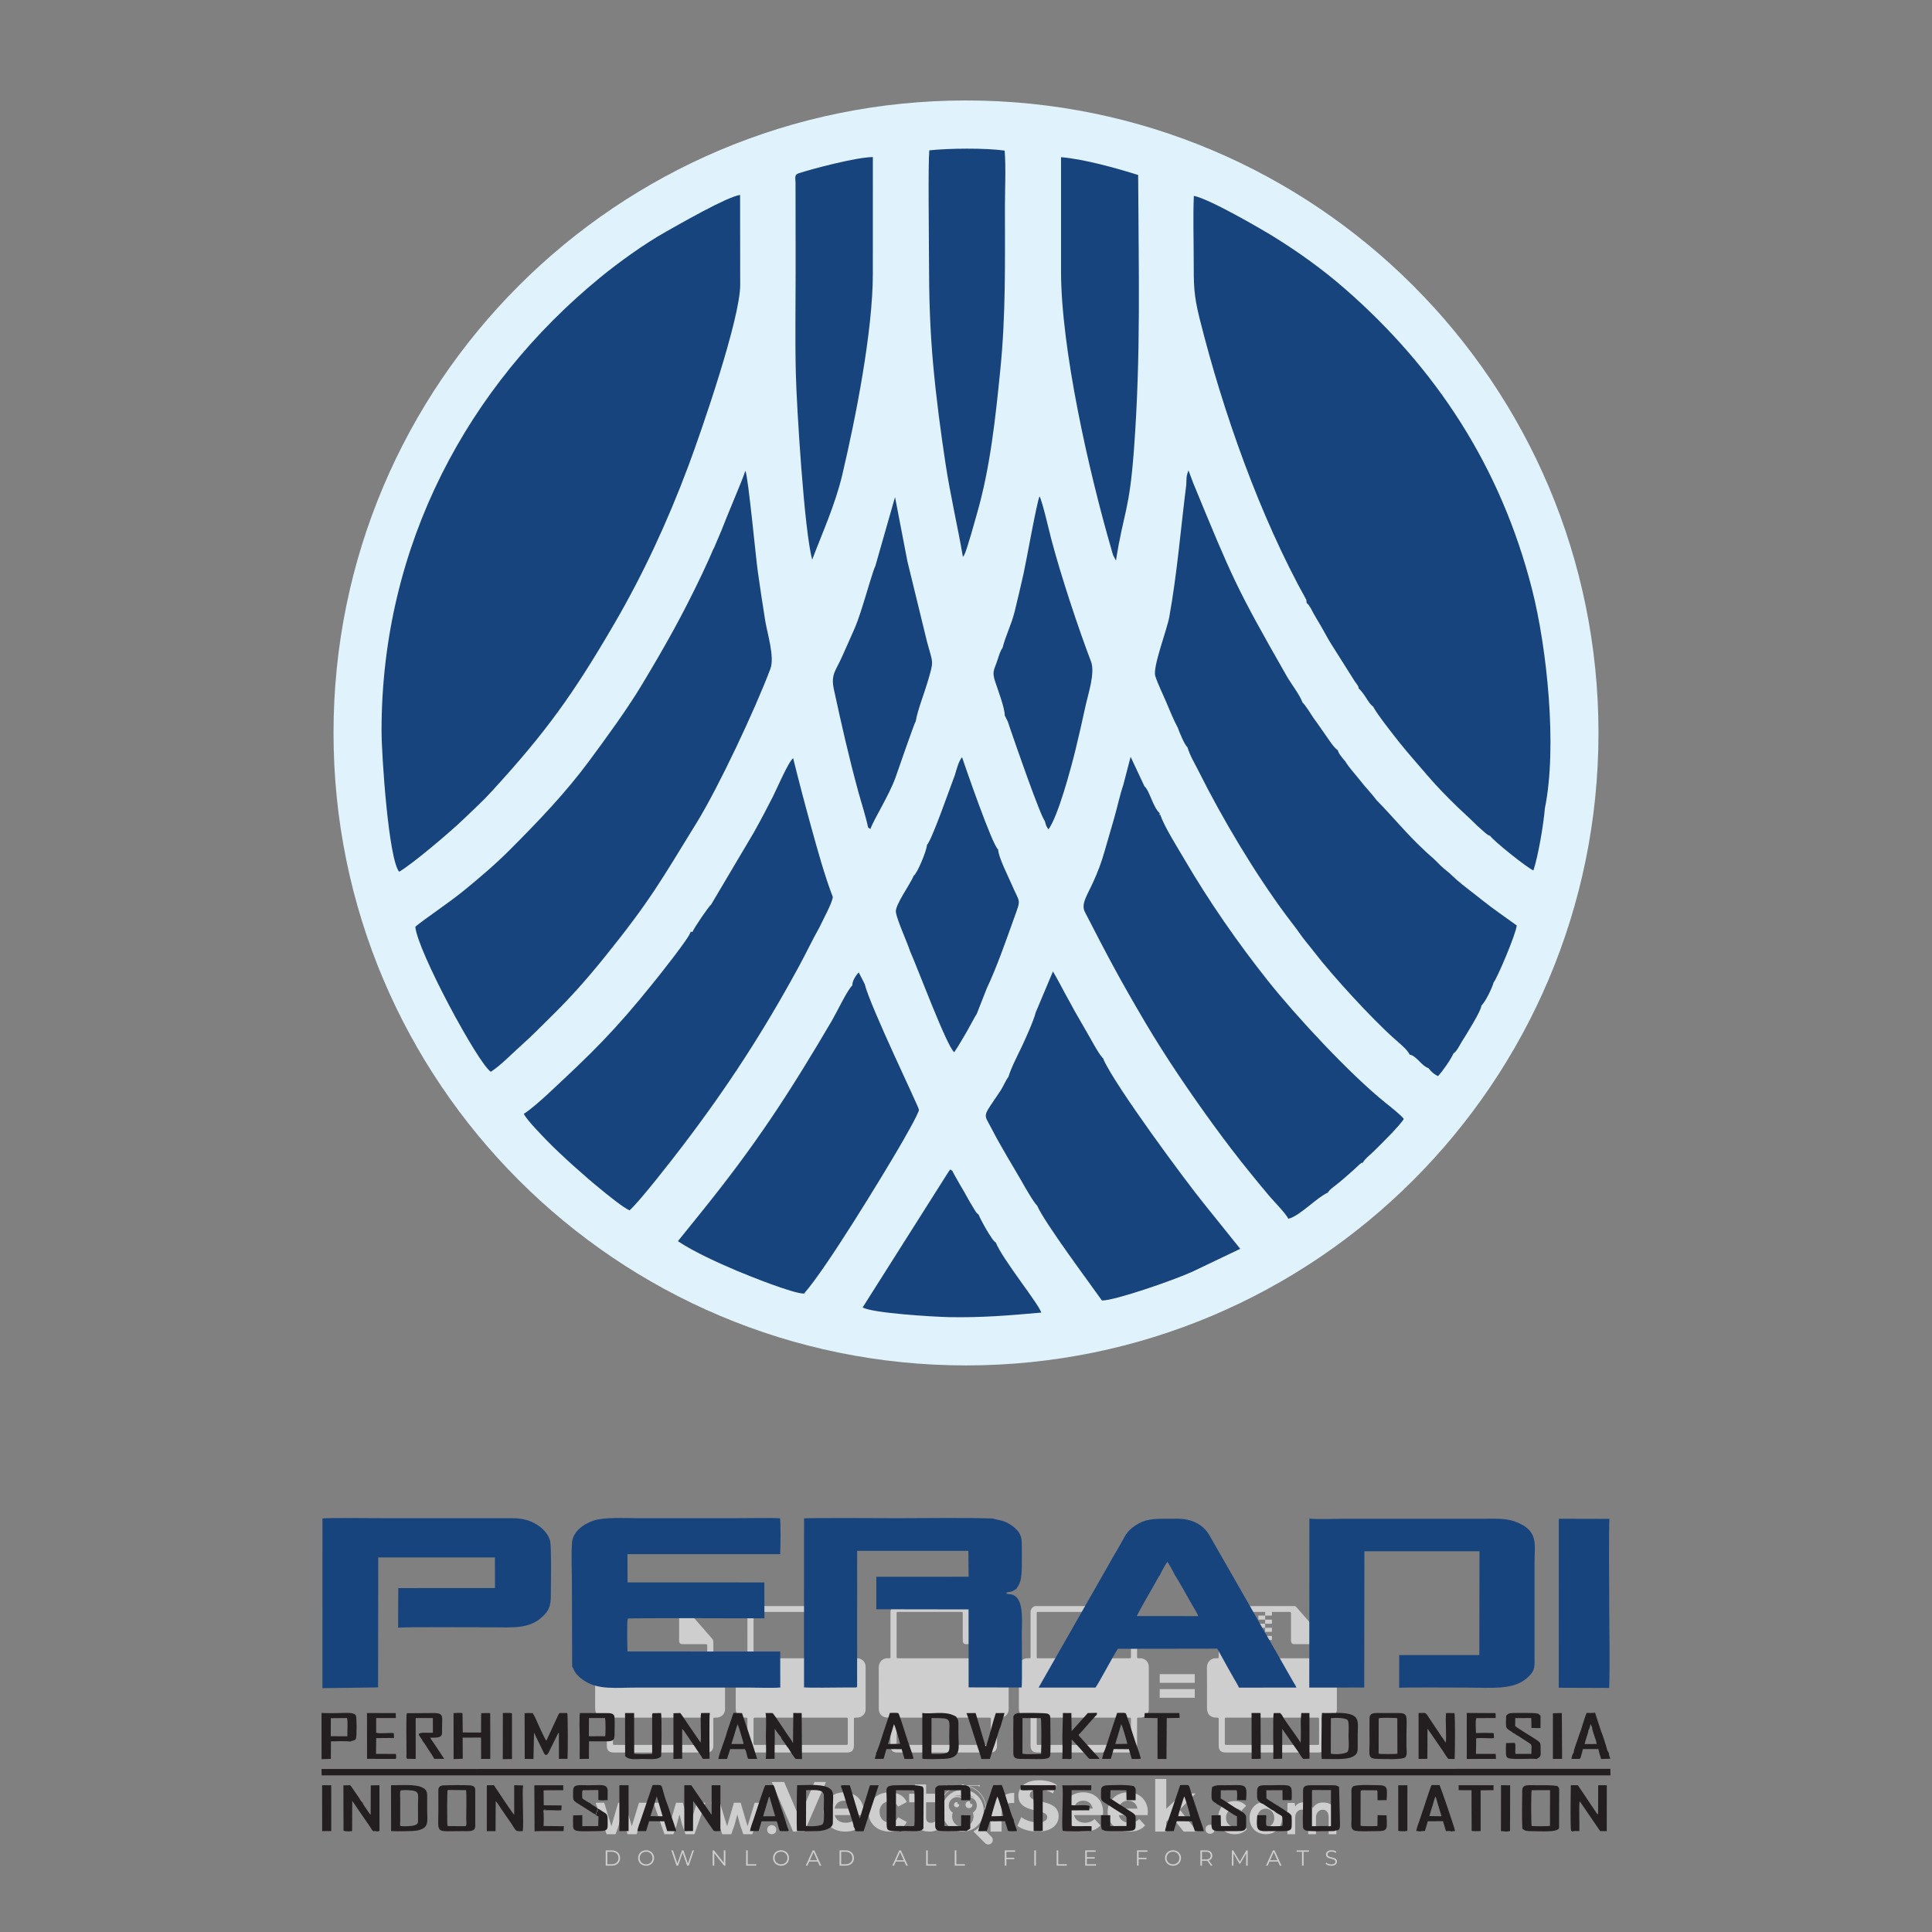 <?xml version="1.0" encoding="iso-8859-1"?>
<!-- Generator: Adobe Illustrator 26.0.1, SVG Export Plug-In . SVG Version: 6.00 Build 0)  -->
<svg version="1.1" id="Layer_1" xmlns="http://www.w3.org/2000/svg" xmlns:xlink="http://www.w3.org/1999/xlink" x="0px" y="0px"
	 viewBox="0 0 500 500" style="enable-background:new 0 0 500 500;" xml:space="preserve">
<rect x="0" y="0" width="500" height="500" fill="#808080" stroke="none"/>
<g id="watermark_1_">
	<g>
		<g id="watermark" style="opacity:0.61;">
			<g>
				<g>
					<g>
						<g>
							<polygon style="fill:#FFFFFF;" points="213.765,461.172 208.204,474.017 205.268,474.017 199.726,461.172 202.938,461.172 
								206.846,470.347 210.81,461.172 							"/>
						</g>
						<g>
							<path style="fill:#FFFFFF;" d="M223.507,469.741h-7.469c0.275,1.23,1.321,1.982,2.826,1.982c1.046,0,1.798-0.312,2.477-0.954
								l1.523,1.651c-0.917,1.046-2.294,1.597-4.074,1.597c-3.413,0-5.634-2.147-5.634-5.083c0-2.954,2.257-5.083,5.267-5.083
								c2.899,0,5.138,1.945,5.138,5.12C223.562,469.191,223.526,469.503,223.507,469.741 M216.002,468.071h4.863
								c-0.202-1.248-1.138-2.055-2.422-2.055C217.139,466.016,216.204,466.805,216.002,468.071"/>
						</g>
						<g>
							<path style="fill:#FFFFFF;" d="M224.735,468.934c0-2.973,2.294-5.083,5.505-5.083c2.074,0,3.707,0.899,4.423,2.514
								l-2.22,1.193c-0.532-0.936-1.321-1.358-2.221-1.358c-1.45,0-2.587,1.009-2.587,2.734c0,1.725,1.138,2.734,2.587,2.734
								c0.899,0,1.688-0.404,2.221-1.358l2.22,1.211c-0.716,1.578-2.349,2.495-4.423,2.495
								C227.029,474.017,224.735,471.907,224.735,468.934"/>
						</g>
						<g>
							<path style="fill:#FFFFFF;" d="M242.828,473.393c-0.587,0.422-1.45,0.624-2.331,0.624c-2.33,0-3.688-1.193-3.688-3.542
								v-4.055h-1.523v-2.202h1.523v-2.404h2.863v2.404h2.459v2.202h-2.459v4.019c0,0.844,0.458,1.303,1.229,1.303
								c0.422,0,0.844-0.128,1.156-0.367L242.828,473.393z"/>
						</g>
					</g>
					<g>
						<path style="fill:#FFFFFF;" d="M262.474,463.997v2.643c-0.238-0.018-0.422-0.037-0.642-0.037
							c-1.578,0-2.624,0.862-2.624,2.753v4.661h-2.863v-9.873h2.734v1.303C259.776,464.493,260.951,463.997,262.474,463.997"/>
					</g>
					<g>
						<path style="fill:#FFFFFF;" d="M263.299,472.53l1.009-2.239c1.083,0.789,2.697,1.339,4.239,1.339
							c1.762,0,2.477-0.587,2.477-1.376c0-2.404-7.469-0.752-7.469-5.524c0-2.184,1.762-4,5.413-4c1.615,0,3.267,0.385,4.459,1.138
							l-0.918,2.257c-1.193-0.679-2.422-1.009-3.56-1.009c-1.761,0-2.44,0.66-2.44,1.468c0,2.367,7.468,0.734,7.468,5.45
							c0,2.147-1.78,3.982-5.45,3.982C266.492,474.017,264.437,473.411,263.299,472.53"/>
					</g>
					<g>
						<path style="fill:#FFFFFF;" d="M285.428,469.741h-7.469c0.275,1.23,1.321,1.982,2.826,1.982c1.046,0,1.798-0.312,2.477-0.954
							l1.523,1.651c-0.918,1.046-2.294,1.597-4.074,1.597c-3.413,0-5.634-2.147-5.634-5.083c0-2.954,2.257-5.083,5.267-5.083
							c2.9,0,5.138,1.945,5.138,5.12C285.484,469.191,285.447,469.503,285.428,469.741 M277.923,468.071h4.863
							c-0.202-1.248-1.138-2.055-2.422-2.055C279.061,466.016,278.125,466.805,277.923,468.071"/>
					</g>
					<g>
						<path style="fill:#FFFFFF;" d="M297.007,469.741h-7.469c0.275,1.23,1.321,1.982,2.826,1.982c1.046,0,1.798-0.312,2.477-0.954
							l1.523,1.651c-0.918,1.046-2.294,1.597-4.074,1.597c-3.413,0-5.634-2.147-5.634-5.083c0-2.954,2.257-5.083,5.267-5.083
							c2.899,0,5.138,1.945,5.138,5.12C297.062,469.191,297.025,469.503,297.007,469.741 M289.501,468.071h4.863
							c-0.202-1.248-1.138-2.055-2.422-2.055C290.639,466.016,289.703,466.805,289.501,468.071"/>
					</g>
					<g>
						<polygon style="fill:#FFFFFF;" points="303.208,470.145 301.831,471.503 301.831,474.017 298.969,474.017 298.969,460.401 
							301.831,460.401 301.831,468.108 306.016,464.144 309.429,464.144 305.318,468.328 309.796,474.017 306.327,474.017 						"/>
					</g>
					<g>
						<path style="fill:#FFFFFF;" d="M256.601,475.359L256.601,475.359l-2.86-2.86c-0.435,0.508-0.953,0.943-1.534,1.284
							c-0.092,0.069-0.186,0.136-0.283,0.199l3.027,3.027c0.456,0.456,1.195,0.456,1.65,0
							C257.057,476.554,257.057,475.815,256.601,475.359"/>
					</g>
					<g>
						<path style="fill:#FFFFFF;" d="M249.984,463.244c0.221-0.173,0.495-0.281,0.797-0.281c0.042,0,0.083,0.002,0.124,0.006
							c-0.214-0.156-0.478-0.249-0.764-0.249c-0.395,0-0.744,0.18-0.981,0.458c-0.051,0-0.1,0.006-0.151,0.008
							c0.039-0.077,0.064-0.162,0.064-0.255c0-0.234-0.143-0.434-0.346-0.519c0.087,0.126,0.138,0.279,0.138,0.445
							c0,0.122-0.031,0.237-0.081,0.341c-2.811,0.201-5.03,2.539-5.03,5.4c0,2.993,2.426,5.42,5.42,5.42
							c2.993,0,5.42-2.426,5.42-5.42C254.595,465.879,252.593,463.635,249.984,463.244 M247.983,464.656
							c0.435,0,0.844,0.112,1.199,0.309c0.374-0.245,0.82-0.387,1.299-0.387c0.711,0,1.348,0.312,1.784,0.806
							c-0.435-0.379-1.004-0.61-1.627-0.61c-0.449,0-0.87,0.12-1.234,0.329c-0.079,0.046-0.156,0.096-0.229,0.15
							c-0.065-0.048-0.133-0.093-0.204-0.134c-0.369-0.219-0.8-0.344-1.26-0.344c-0.3,0-0.588,0.054-0.854,0.152
							C247.196,464.754,247.578,464.656,247.983,464.656 M251.772,469.098c0.115,0.305,0.181,0.634,0.181,0.979
							c0,1.534-1.244,2.777-2.778,2.777c-1.534,0-2.777-1.243-2.777-2.777c0-0.345,0.066-0.674,0.181-0.979
							c-0.62-0.382-1.035-1.064-1.035-1.846c0-1.197,0.971-2.168,2.168-2.168c0.565,0,1.078,0.218,1.463,0.572
							c0.386-0.354,0.899-0.572,1.464-0.572c1.197,0,2.168,0.971,2.168,2.168C252.807,468.034,252.392,468.716,251.772,469.098"/>
					</g>
					<g>
						<path style="fill:#FFFFFF;" d="M251.666,467.061c0,0.497-0.404,0.901-0.901,0.901c-0.497,0-0.901-0.404-0.901-0.901
							s0.404-0.901,0.901-0.901c0.101,0,0.197,0.017,0.287,0.047c-0.03,0.062-0.045,0.132-0.045,0.204
							c0,0.273,0.221,0.494,0.494,0.494c0.05,0,0.099-0.008,0.146-0.022C251.66,466.941,251.666,467,251.666,467.061"/>
					</g>
					<g>
						<path style="fill:#FFFFFF;" d="M248.255,467.061c0,0.376-0.305,0.681-0.681,0.681c-0.376,0-0.681-0.305-0.681-0.681
							s0.305-0.681,0.681-0.681c0.076,0,0.149,0.013,0.217,0.035c-0.023,0.047-0.034,0.1-0.034,0.155
							c0,0.206,0.167,0.374,0.374,0.374c0.038,0,0.075-0.006,0.11-0.017C248.25,466.97,248.255,467.015,248.255,467.061"/>
					</g>
					<g>
						<g>
							<g>
								<rect x="242.908" y="467.83" style="fill:#FFFFFF;" width="0.616" height="0.616"/>
							</g>
							<g>
								<rect x="254.827" y="467.83" style="fill:#FFFFFF;" width="0.616" height="0.616"/>
							</g>
							<g>
								<path style="fill:#FFFFFF;" d="M255.205,468.082h-0.14c0-3.248-2.642-5.89-5.89-5.89c-3.248,0-5.89,2.642-5.89,5.89h-0.14
									c0-1.611,0.627-3.125,1.766-4.264c1.139-1.139,2.653-1.766,4.264-1.766c1.611,0,3.125,0.627,4.264,1.766
									C254.578,464.957,255.205,466.471,255.205,468.082"/>
							</g>
						</g>
						<g>
							<rect x="248.868" y="461.814" style="fill:#FFFFFF;" width="0.616" height="0.616"/>
						</g>
						<g>
							<rect x="244.95" y="462.052" style="fill:#FFFFFF;" width="8.45" height="0.14"/>
						</g>
						<g>
							<path style="fill:#FFFFFF;" d="M245.174,462.15c0,0.108-0.088,0.196-0.196,0.196c-0.108,0-0.196-0.088-0.196-0.196
								c0-0.108,0.088-0.196,0.196-0.196C245.086,461.954,245.174,462.042,245.174,462.15"/>
						</g>
						<g>
							<path style="fill:#FFFFFF;" d="M253.596,462.15c0,0.108-0.088,0.196-0.196,0.196c-0.108,0-0.196-0.088-0.196-0.196
								c0-0.108,0.088-0.196,0.196-0.196C253.509,461.954,253.596,462.042,253.596,462.15"/>
						</g>
					</g>
				</g>
				<g>
					<path style="fill:#FFFFFF;" d="M314.356,473.409c0,1.559-2.364,1.559-2.364,0C311.993,471.851,314.356,471.851,314.356,473.409
						z"/>
				</g>
				<g>
					<g>
						<g>
							<path style="fill:#FFFFFF;" d="M161.739,466.549l1.772,6.088l1.855-6.088h2.215l-2.823,8.14h-2.33l-0.837-2.396l-0.722-2.708
								l-0.722,2.708l-0.837,2.396h-2.33l-2.839-8.14h2.231l1.855,6.088l1.756-6.088H161.739z"/>
						</g>
						<g>
							<path style="fill:#FFFFFF;" d="M176.713,466.549l1.772,6.088l1.855-6.088h2.215l-2.823,8.14h-2.33l-0.837-2.396l-0.722-2.708
								l-0.722,2.708l-0.837,2.396h-2.33l-2.839-8.14h2.231l1.855,6.088l1.756-6.088H176.713z"/>
						</g>
						<g>
							<path style="fill:#FFFFFF;" d="M191.687,466.549l1.772,6.088l1.855-6.088h2.215l-2.823,8.14h-2.33l-0.837-2.396l-0.722-2.708
								l-0.722,2.708l-0.837,2.396h-2.33l-2.839-8.14h2.231l1.855,6.088l1.756-6.088H191.687z"/>
						</g>
					</g>
					<g>
						<path style="fill:#FFFFFF;" d="M200.908,473.52c0,1.559-2.364,1.559-2.364,0C198.545,471.962,200.908,471.962,200.908,473.52z
							"/>
					</g>
					<g>
						<path style="fill:#FFFFFF;" d="M322.71,473.409c-0.935,0.919-1.919,1.28-3.117,1.28c-2.346,0-4.3-1.411-4.3-4.282
							s1.953-4.284,4.3-4.284c1.149,0,2.035,0.329,2.921,1.199l-1.264,1.329c-0.476-0.428-1.066-0.64-1.623-0.64
							c-1.346,0-2.33,0.985-2.33,2.396c0,1.542,1.05,2.362,2.297,2.362c0.64,0,1.28-0.18,1.772-0.672L322.71,473.409z"/>
					</g>
					<g>
						<path style="fill:#FFFFFF;" d="M331.805,470.472c0,2.33-1.591,4.217-4.217,4.217c-2.626,0-4.201-1.887-4.201-4.217
							c0-2.314,1.609-4.217,4.185-4.217C330.149,466.255,331.805,468.158,331.805,470.472z M325.389,470.472
							c0,1.231,0.739,2.38,2.199,2.38c1.46,0,2.199-1.149,2.199-2.38c0-1.215-0.854-2.396-2.199-2.396
							C326.144,468.077,325.389,469.258,325.389,470.472z"/>
					</g>
					<g>
						<path style="fill:#FFFFFF;" d="M338.572,474.689v-4.332c0-1.068-0.559-2.035-1.658-2.035c-1.082,0-1.722,0.967-1.722,2.035
							v4.332h-2.003v-8.107h1.855l0.148,0.985c0.426-0.82,1.362-1.116,2.133-1.116c0.969,0,1.937,0.394,2.396,1.51
							c0.723-1.149,1.658-1.478,2.708-1.478c2.297,0,3.43,1.412,3.43,3.84v4.365h-2.003v-4.365c0-1.066-0.442-1.97-1.526-1.97
							c-1.082,0-1.756,0.935-1.756,2.003v4.332H338.572z"/>
					</g>
				</g>
			</g>
		</g>
		<g style="opacity:0.61;">
			<g>
				<g>
					<path style="fill:#FFFFFF;" d="M345.988,431.299c-0.006-1.224-0.959-2.121-2.189-2.14c-0.924-0.014-0.832,0.12-0.834-0.867
						c-0.003-1.097-0.007-2.194,0.003-3.292c0.003-0.379-0.112-0.691-0.362-0.976c-2.342-2.668-4.678-5.342-7.019-8.011
						c-0.12-0.137-0.275-0.244-0.414-0.366c-6.214,0-12.427,0-18.641,0c-0.794,0.293-1.14,0.868-1.138,1.709
						c0.01,3.748,0.004,7.496,0.004,11.243c0,0.556-0.003,0.589-0.55,0.551c-1.497-0.102-2.516,0.986-2.497,2.492
						c0.044,3.476,0.013,6.953,0.014,10.429c0.001,1.58,0.867,2.443,2.45,2.449c0.582,0.002,0.582,0.002,0.582,0.6
						c0,2.219-0.001,4.438,0.001,6.657c0.001,1.192,0.58,1.771,1.768,1.771c8.013,0.001,16.027,0.001,24.04,0
						c1.168,0,1.755-0.583,1.757-1.745c0.002-2.256,0-4.512,0.001-6.768c0-0.512,0.002-0.511,0.52-0.515
						c0.271-0.002,0.541,0.008,0.809-0.058c0.996-0.246,1.69-1.044,1.694-2.069C346.003,438.696,346.005,434.997,345.988,431.299z
						 M317.537,417.162c5.337,0,10.674,0,16.01,0c0.548,0,0.554,0.007,0.554,0.561c0.001,2.243-0.001,4.486,0.001,6.73
						c0.001,0.811,0.249,1.059,1.06,1.059c1.91,0.001,3.821,0,5.731,0.001c0.458,0,0.479,0.021,0.481,0.483
						c0.003,0.887,0.002,1.775,0,2.662c-0.001,0.477-0.024,0.498-0.504,0.499c-3.895,0.001-7.79,0-11.684,0
						c-3.882,0-7.765,0-11.647,0c-0.55,0-0.552-0.001-0.552-0.561c-0.001-3.624-0.001-7.247,0-10.871
						C316.987,417.166,316.991,417.162,317.537,417.162z M340.822,451.579c-3.883,0.001-7.766,0-11.65,0c-3.871,0-7.742,0-11.613,0
						c-0.572,0-0.574-0.002-0.574-0.579c-0.001-1.997-0.001-3.994,0.001-5.991c0-0.464,0.023-0.486,0.478-0.487
						c7.803-0.001,15.607-0.001,23.41,0c0.478,0,0.499,0.02,0.499,0.503c0.002,1.997,0.001,3.994,0,5.991
						C341.375,451.574,341.37,451.579,340.822,451.579z"/>
				</g>
				<g>
					<g>
						<rect x="327.418" y="417.053" style="fill:#FFFFFF;" width="1.757" height="1.054"/>
					</g>
					<g>
						<rect x="325.662" y="418.107" style="fill:#FFFFFF;" width="1.757" height="1.054"/>
					</g>
					<g>
						<rect x="327.418" y="419.161" style="fill:#FFFFFF;" width="1.757" height="1.054"/>
					</g>
					<g>
						<rect x="325.662" y="420.215" style="fill:#FFFFFF;" width="1.757" height="1.054"/>
					</g>
					<g>
						<rect x="327.418" y="421.269" style="fill:#FFFFFF;" width="1.757" height="1.054"/>
					</g>
					<g>
						<rect x="325.662" y="422.323" style="fill:#FFFFFF;" width="1.757" height="1.054"/>
					</g>
					<g>
						<rect x="327.418" y="423.378" style="fill:#FFFFFF;" width="1.757" height="1.054"/>
					</g>
					<g>
						<rect x="325.662" y="424.432" style="fill:#FFFFFF;" width="1.757" height="1.054"/>
					</g>
					<g>
						<rect x="327.418" y="425.486" style="fill:#FFFFFF;" width="1.757" height="1.054"/>
					</g>
					<g>
						<rect x="325.662" y="426.54" style="fill:#FFFFFF;" width="1.757" height="1.054"/>
					</g>
					<g>
						<rect x="327.418" y="427.594" style="fill:#FFFFFF;" width="1.757" height="1.054"/>
					</g>
					<g>
						<rect x="325.662" y="428.648" style="fill:#FFFFFF;" width="1.757" height="1.054"/>
					</g>
				</g>
			</g>
			<g>
				<path style="fill:#FFFFFF;" d="M187.637,431.299c-0.006-1.224-0.959-2.121-2.189-2.14c-0.924-0.014-0.832,0.12-0.834-0.867
					c-0.003-1.097-0.007-2.194,0.003-3.292c0.003-0.379-0.112-0.691-0.362-0.976c-2.342-2.668-4.678-5.342-7.019-8.011
					c-0.12-0.137-0.275-0.244-0.414-0.366c-6.214,0-12.427,0-18.641,0c-0.794,0.293-1.14,0.868-1.138,1.709
					c0.01,3.748,0.004,7.496,0.004,11.243c0,0.556-0.003,0.589-0.55,0.551c-1.497-0.102-2.516,0.986-2.497,2.492
					c0.044,3.476,0.013,6.953,0.014,10.429c0.001,1.58,0.867,2.443,2.45,2.449c0.582,0.002,0.582,0.002,0.582,0.6
					c0,2.219-0.001,4.438,0.001,6.657c0.001,1.192,0.58,1.771,1.768,1.771c8.013,0.001,16.027,0.001,24.04,0
					c1.168,0,1.755-0.583,1.757-1.745c0.002-2.256,0-4.512,0.001-6.768c0-0.512,0.002-0.511,0.52-0.515
					c0.271-0.002,0.541,0.008,0.809-0.058c0.996-0.246,1.69-1.044,1.694-2.069C187.652,438.696,187.655,434.997,187.637,431.299z
					 M159.187,417.162c5.337,0,10.674,0,16.01,0c0.548,0,0.554,0.007,0.554,0.561c0.001,2.243-0.001,4.486,0.001,6.73
					c0.001,0.811,0.249,1.059,1.06,1.059c1.91,0.001,3.821,0,5.731,0.001c0.458,0,0.479,0.021,0.481,0.483
					c0.003,0.887,0.002,1.775,0,2.662c-0.001,0.477-0.024,0.498-0.504,0.499c-3.895,0.001-7.79,0-11.684,0
					c-3.882,0-7.765,0-11.647,0c-0.55,0-0.552-0.001-0.552-0.561c-0.001-3.624-0.001-7.247,0-10.871
					C158.636,417.166,158.64,417.162,159.187,417.162z M182.472,451.579c-3.883,0.001-7.766,0-11.65,0c-3.871,0-7.742,0-11.613,0
					c-0.572,0-0.574-0.002-0.574-0.579c-0.001-1.997-0.001-3.994,0.001-5.991c0-0.464,0.023-0.486,0.478-0.487
					c7.803-0.001,15.607-0.001,23.41,0c0.478,0,0.499,0.02,0.499,0.503c0.002,1.997,0.001,3.994,0,5.991
					C183.024,451.574,183.019,451.579,182.472,451.579z"/>
			</g>
			<g>
				<path style="fill:#FFFFFF;" d="M159.779,440.669v-7.897h2.779c0.375,0,0.726,0.061,1.053,0.182
					c0.327,0.121,0.612,0.292,0.855,0.513c0.242,0.221,0.434,0.483,0.573,0.789c0.14,0.305,0.21,0.642,0.21,1.009
					c0,0.375-0.07,0.715-0.21,1.02c-0.14,0.305-0.331,0.568-0.573,0.789c-0.243,0.221-0.528,0.392-0.855,0.513
					c-0.327,0.121-0.678,0.182-1.053,0.182h-1.29v2.901H159.779z M162.58,436.356c0.39,0,0.684-0.111,0.882-0.331
					c0.199-0.22,0.298-0.474,0.298-0.761c0-0.14-0.024-0.276-0.072-0.408c-0.048-0.132-0.121-0.248-0.221-0.347
					c-0.099-0.099-0.223-0.178-0.37-0.237c-0.147-0.059-0.32-0.089-0.518-0.089h-1.312v2.173H162.58z"/>
				<path style="fill:#FFFFFF;" d="M166.308,432.771h1.731l3.177,5.294h0.088l-0.088-1.522v-3.772h1.478v7.897h-1.566l-3.353-5.592
					h-0.088l0.088,1.522v4.07h-1.467V432.771z"/>
				<path style="fill:#FFFFFF;" d="M177.922,436.334h3.872c0.022,0.089,0.04,0.195,0.055,0.32c0.014,0.125,0.022,0.25,0.022,0.375
					c0,0.507-0.077,0.985-0.231,1.434c-0.154,0.449-0.397,0.849-0.728,1.202c-0.353,0.375-0.776,0.666-1.268,0.871
					c-0.493,0.206-1.055,0.309-1.688,0.309c-0.574,0-1.114-0.103-1.622-0.309c-0.507-0.206-0.948-0.492-1.323-0.86
					c-0.375-0.367-0.673-0.803-0.894-1.307c-0.221-0.504-0.331-1.053-0.331-1.649c0-0.595,0.11-1.145,0.331-1.649
					c0.221-0.504,0.518-0.939,0.894-1.307c0.375-0.367,0.816-0.654,1.323-0.86c0.507-0.206,1.048-0.309,1.622-0.309
					c0.64,0,1.211,0.11,1.715,0.331c0.504,0.221,0.935,0.526,1.296,0.915l-1.025,1.004c-0.258-0.272-0.544-0.48-0.861-0.623
					c-0.316-0.143-0.695-0.215-1.136-0.215c-0.361,0-0.703,0.065-1.026,0.193c-0.324,0.129-0.607,0.311-0.85,0.546
					c-0.242,0.235-0.436,0.52-0.579,0.855c-0.143,0.335-0.215,0.708-0.215,1.119c0,0.412,0.072,0.785,0.215,1.12
					c0.143,0.335,0.338,0.62,0.584,0.855c0.246,0.235,0.531,0.418,0.855,0.546c0.323,0.129,0.669,0.193,1.037,0.193
					c0.419,0,0.773-0.061,1.064-0.182c0.29-0.121,0.538-0.278,0.744-0.469c0.148-0.132,0.275-0.3,0.381-0.502
					c0.106-0.202,0.189-0.428,0.248-0.678h-2.482V436.334z"/>
			</g>
			<g>
				<path style="fill:#FFFFFF;" d="M224.019,431.299c-0.006-1.224-0.959-2.121-2.189-2.14c-0.924-0.014-0.832,0.12-0.834-0.867
					c-0.003-1.097-0.007-2.194,0.003-3.292c0.003-0.379-0.112-0.691-0.362-0.976c-2.342-2.668-4.678-5.342-7.019-8.011
					c-0.12-0.137-0.275-0.244-0.414-0.366c-6.214,0-12.427,0-18.641,0c-0.794,0.293-1.14,0.868-1.138,1.709
					c0.01,3.748,0.004,7.496,0.004,11.243c0,0.556-0.003,0.589-0.55,0.551c-1.497-0.102-2.516,0.986-2.497,2.492
					c0.044,3.476,0.013,6.953,0.014,10.429c0.001,1.58,0.867,2.443,2.45,2.449c0.582,0.002,0.582,0.002,0.582,0.6
					c0,2.219-0.001,4.438,0.001,6.657c0.001,1.192,0.58,1.771,1.768,1.771c8.013,0.001,16.027,0.001,24.04,0
					c1.168,0,1.755-0.583,1.757-1.745c0.002-2.256,0-4.512,0.001-6.768c0-0.512,0.002-0.511,0.52-0.515
					c0.271-0.002,0.541,0.008,0.809-0.058c0.997-0.246,1.69-1.044,1.694-2.069C224.034,438.696,224.036,434.997,224.019,431.299z
					 M195.568,417.162c5.337,0,10.674,0,16.01,0c0.548,0,0.554,0.007,0.554,0.561c0.001,2.243-0.001,4.486,0.001,6.73
					c0.001,0.811,0.249,1.059,1.06,1.059c1.91,0.001,3.821,0,5.731,0.001c0.458,0,0.479,0.021,0.481,0.483
					c0.003,0.887,0.002,1.775,0,2.662c-0.001,0.477-0.024,0.498-0.504,0.499c-3.895,0.001-7.79,0-11.684,0
					c-3.882,0-7.765,0-11.647,0c-0.55,0-0.552-0.001-0.552-0.561c-0.001-3.624-0.001-7.247,0-10.871
					C195.018,417.166,195.022,417.162,195.568,417.162z M218.854,451.579c-3.883,0.001-7.766,0-11.65,0c-3.871,0-7.742,0-11.613,0
					c-0.572,0-0.574-0.002-0.574-0.579c-0.001-1.997-0.001-3.994,0.001-5.991c0-0.464,0.023-0.486,0.478-0.487
					c7.803-0.001,15.607-0.001,23.41,0c0.478,0,0.499,0.02,0.499,0.503c0.002,1.997,0.001,3.994,0,5.991
					C219.406,451.574,219.401,451.579,218.854,451.579z"/>
			</g>
			<g>
				<path style="fill:#FFFFFF;" d="M205.111,432.771h1.699l2.967,7.897h-1.644l-0.651-1.886h-3.044l-0.651,1.886h-1.643
					L205.111,432.771z M206.997,437.415l-0.706-1.974l-0.287-0.96h-0.088l-0.287,0.96l-0.706,1.974H206.997z"/>
				<path style="fill:#FFFFFF;" d="M211.331,434.536c-0.125,0-0.245-0.024-0.359-0.072c-0.114-0.048-0.213-0.114-0.298-0.199
					c-0.084-0.084-0.151-0.182-0.198-0.292c-0.048-0.11-0.072-0.232-0.072-0.364s0.024-0.254,0.072-0.364
					c0.048-0.11,0.114-0.208,0.198-0.292c0.084-0.084,0.184-0.151,0.298-0.198c0.114-0.048,0.233-0.072,0.359-0.072
					c0.257,0,0.478,0.09,0.662,0.27c0.184,0.181,0.276,0.399,0.276,0.656s-0.092,0.476-0.276,0.656
					C211.809,434.446,211.589,434.536,211.331,434.536z M210.615,440.669v-5.404h1.445v5.404H210.615z"/>
			</g>
			<g>
				<path style="fill:#FFFFFF;" d="M261.044,431.299c-0.006-1.224-0.959-2.121-2.189-2.14c-0.924-0.014-0.832,0.12-0.834-0.867
					c-0.003-1.097-0.007-2.194,0.003-3.292c0.003-0.379-0.112-0.691-0.362-0.976c-2.342-2.668-4.678-5.342-7.019-8.011
					c-0.12-0.137-0.275-0.244-0.414-0.366c-6.214,0-12.427,0-18.641,0c-0.794,0.293-1.14,0.868-1.138,1.709
					c0.01,3.748,0.004,7.496,0.004,11.243c0,0.556-0.003,0.589-0.55,0.551c-1.497-0.102-2.516,0.986-2.497,2.492
					c0.044,3.476,0.013,6.953,0.014,10.429c0.001,1.58,0.867,2.443,2.45,2.449c0.582,0.002,0.582,0.002,0.582,0.6
					c0,2.219-0.001,4.438,0.001,6.657c0.001,1.192,0.58,1.771,1.768,1.771c8.013,0.001,16.027,0.001,24.04,0
					c1.168,0,1.755-0.583,1.757-1.745c0.002-2.256,0-4.512,0.001-6.768c0-0.512,0.002-0.511,0.52-0.515
					c0.271-0.002,0.541,0.008,0.809-0.058c0.996-0.246,1.69-1.044,1.694-2.069C261.059,438.696,261.061,434.997,261.044,431.299z
					 M232.593,417.162c5.337,0,10.674,0,16.01,0c0.548,0,0.554,0.007,0.554,0.561c0.001,2.243-0.001,4.486,0.001,6.73
					c0.001,0.811,0.249,1.059,1.06,1.059c1.91,0.001,3.821,0,5.731,0.001c0.458,0,0.479,0.021,0.481,0.483
					c0.003,0.887,0.002,1.775,0,2.662c-0.001,0.477-0.024,0.498-0.504,0.499c-3.895,0.001-7.79,0-11.684,0
					c-3.882,0-7.765,0-11.647,0c-0.55,0-0.552-0.001-0.552-0.561c-0.001-3.624-0.001-7.247,0-10.871
					C232.042,417.166,232.047,417.162,232.593,417.162z M255.878,451.579c-3.883,0.001-7.766,0-11.65,0c-3.871,0-7.742,0-11.613,0
					c-0.572,0-0.574-0.002-0.574-0.579c-0.001-1.997-0.001-3.994,0.001-5.991c0-0.464,0.023-0.486,0.478-0.487
					c7.803-0.001,15.607-0.001,23.41,0c0.478,0,0.499,0.02,0.499,0.503c0.002,1.997,0.001,3.994,0,5.991
					C256.431,451.574,256.426,451.579,255.878,451.579z"/>
			</g>
			<g>
				<path style="fill:#FFFFFF;" d="M236.361,440.845c-0.338,0-0.662-0.048-0.971-0.143c-0.309-0.095-0.592-0.239-0.849-0.43
					c-0.257-0.191-0.481-0.425-0.673-0.7c-0.191-0.276-0.342-0.597-0.452-0.965l1.401-0.551c0.103,0.397,0.283,0.726,0.54,0.987
					c0.257,0.261,0.596,0.392,1.015,0.392c0.154,0,0.303-0.02,0.447-0.061c0.143-0.04,0.272-0.099,0.386-0.176
					s0.204-0.175,0.27-0.292c0.066-0.118,0.099-0.254,0.099-0.408c0-0.147-0.026-0.279-0.077-0.397
					c-0.051-0.117-0.138-0.227-0.259-0.331c-0.121-0.103-0.28-0.202-0.475-0.298c-0.195-0.095-0.435-0.195-0.722-0.298l-0.485-0.176
					c-0.213-0.073-0.429-0.173-0.645-0.298c-0.217-0.125-0.413-0.276-0.59-0.452c-0.177-0.176-0.322-0.384-0.436-0.623
					c-0.114-0.239-0.171-0.509-0.171-0.81c0-0.309,0.06-0.597,0.182-0.866c0.121-0.268,0.294-0.503,0.518-0.706
					c0.224-0.202,0.492-0.36,0.805-0.474s0.66-0.171,1.042-0.171c0.397,0,0.74,0.053,1.031,0.16
					c0.291,0.107,0.537,0.243,0.739,0.408c0.202,0.165,0.366,0.348,0.491,0.546c0.125,0.199,0.217,0.386,0.276,0.563l-1.312,0.551
					c-0.074-0.221-0.208-0.419-0.402-0.596c-0.195-0.176-0.462-0.265-0.8-0.265c-0.324,0-0.592,0.075-0.805,0.226
					c-0.213,0.151-0.32,0.348-0.32,0.59c0,0.235,0.103,0.436,0.309,0.601c0.206,0.165,0.533,0.325,0.982,0.48l0.497,0.165
					c0.316,0.111,0.605,0.237,0.866,0.381c0.261,0.143,0.485,0.314,0.673,0.513c0.187,0.199,0.331,0.425,0.43,0.678
					c0.1,0.254,0.149,0.546,0.149,0.877c0,0.412-0.083,0.767-0.248,1.064c-0.165,0.298-0.377,0.542-0.634,0.734
					c-0.258,0.191-0.548,0.335-0.872,0.43C236.986,440.797,236.67,440.845,236.361,440.845z"/>
				<path style="fill:#FFFFFF;" d="M239.516,432.771h1.61l1.633,4.754l0.287,1.015h0.088l0.309-1.015l1.699-4.754h1.61l-2.879,7.897
					h-1.566L239.516,432.771z"/>
				<path style="fill:#FFFFFF;" d="M251.097,436.334h3.871c0.022,0.089,0.04,0.195,0.055,0.32c0.015,0.125,0.023,0.25,0.023,0.375
					c0,0.507-0.078,0.985-0.232,1.434c-0.154,0.449-0.397,0.849-0.728,1.202c-0.353,0.375-0.775,0.666-1.268,0.871
					c-0.493,0.206-1.055,0.309-1.688,0.309c-0.574,0-1.114-0.103-1.621-0.309c-0.507-0.206-0.949-0.492-1.324-0.86
					c-0.375-0.367-0.673-0.803-0.894-1.307c-0.22-0.504-0.331-1.053-0.331-1.649c0-0.595,0.11-1.145,0.331-1.649
					c0.221-0.504,0.518-0.939,0.894-1.307c0.375-0.367,0.816-0.654,1.324-0.86c0.507-0.206,1.047-0.309,1.621-0.309
					c0.64,0,1.211,0.11,1.715,0.331c0.504,0.221,0.936,0.526,1.296,0.915l-1.026,1.004c-0.257-0.272-0.544-0.48-0.861-0.623
					c-0.316-0.143-0.694-0.215-1.136-0.215c-0.36,0-0.702,0.065-1.026,0.193c-0.323,0.129-0.607,0.311-0.849,0.546
					c-0.243,0.235-0.436,0.52-0.579,0.855c-0.143,0.335-0.215,0.708-0.215,1.119c0,0.412,0.072,0.785,0.215,1.12
					c0.143,0.335,0.338,0.62,0.585,0.855c0.246,0.235,0.531,0.418,0.854,0.546c0.324,0.129,0.669,0.193,1.037,0.193
					c0.419,0,0.774-0.061,1.064-0.182c0.29-0.121,0.539-0.278,0.745-0.469c0.147-0.132,0.274-0.3,0.38-0.502
					c0.107-0.202,0.189-0.428,0.248-0.678h-2.482V436.334z"/>
			</g>
			<g>
				<path style="fill:#FFFFFF;" d="M297.3,431.299c-0.006-1.224-0.959-2.121-2.189-2.14c-0.924-0.014-0.832,0.12-0.834-0.867
					c-0.003-1.097-0.007-2.194,0.003-3.292c0.003-0.379-0.112-0.691-0.362-0.976c-2.342-2.668-4.678-5.342-7.019-8.011
					c-0.12-0.137-0.275-0.244-0.414-0.366c-6.214,0-12.427,0-18.641,0c-0.794,0.293-1.14,0.868-1.138,1.709
					c0.01,3.748,0.004,7.496,0.004,11.243c0,0.556-0.003,0.589-0.55,0.551c-1.497-0.102-2.516,0.986-2.497,2.492
					c0.044,3.476,0.013,6.953,0.014,10.429c0.001,1.58,0.867,2.443,2.45,2.449c0.582,0.002,0.582,0.002,0.582,0.6
					c0,2.219-0.001,4.438,0.001,6.657c0.001,1.192,0.58,1.771,1.768,1.771c8.013,0.001,16.027,0.001,24.04,0
					c1.168,0,1.755-0.583,1.757-1.745c0.002-2.256,0-4.512,0.001-6.768c0-0.512,0.002-0.511,0.52-0.515
					c0.271-0.002,0.541,0.008,0.809-0.058c0.996-0.246,1.69-1.044,1.694-2.069C297.315,438.696,297.318,434.997,297.3,431.299z
					 M268.85,417.162c5.337,0,10.674,0,16.01,0c0.548,0,0.554,0.007,0.554,0.561c0.001,2.243-0.001,4.486,0.001,6.73
					c0.001,0.811,0.249,1.059,1.06,1.059c1.91,0.001,3.821,0,5.731,0.001c0.458,0,0.479,0.021,0.481,0.483
					c0.003,0.887,0.002,1.775,0,2.662c-0.001,0.477-0.024,0.498-0.504,0.499c-3.895,0.001-7.79,0-11.684,0
					c-3.882,0-7.765,0-11.647,0c-0.55,0-0.552-0.001-0.552-0.561c-0.001-3.624-0.001-7.247,0-10.871
					C268.299,417.166,268.303,417.162,268.85,417.162z M292.135,451.579c-3.883,0.001-7.766,0-11.65,0c-3.871,0-7.742,0-11.613,0
					c-0.572,0-0.574-0.002-0.574-0.579c-0.001-1.997-0.001-3.994,0.001-5.991c0-0.464,0.023-0.486,0.478-0.487
					c7.803-0.001,15.607-0.001,23.41,0c0.478,0,0.499,0.02,0.499,0.503c0.001,1.997,0.001,3.994,0,5.991
					C292.687,451.574,292.682,451.579,292.135,451.579z"/>
			</g>
			<g>
				<path style="fill:#FFFFFF;" d="M272.966,434.183v1.831h3.165v1.412h-3.165v1.831h3.518v1.412h-5.007v-7.897h5.007v1.412H272.966
					z"/>
				<path style="fill:#FFFFFF;" d="M277.852,440.669v-7.897h2.779c0.375,0,0.726,0.061,1.053,0.182
					c0.327,0.121,0.612,0.292,0.855,0.513c0.243,0.221,0.434,0.483,0.574,0.789c0.14,0.305,0.209,0.642,0.209,1.009
					c0,0.375-0.07,0.715-0.209,1.02c-0.14,0.305-0.331,0.568-0.574,0.789c-0.243,0.221-0.528,0.392-0.855,0.513
					c-0.327,0.121-0.678,0.182-1.053,0.182h-1.29v2.901H277.852z M280.653,436.356c0.389,0,0.684-0.111,0.882-0.331
					c0.199-0.22,0.298-0.474,0.298-0.761c0-0.14-0.024-0.276-0.072-0.408c-0.048-0.132-0.121-0.248-0.221-0.347
					c-0.099-0.099-0.222-0.178-0.37-0.237c-0.147-0.059-0.32-0.089-0.518-0.089h-1.312v2.173H280.653z"/>
				<path style="fill:#FFFFFF;" d="M286.797,440.845c-0.338,0-0.662-0.048-0.971-0.143c-0.309-0.095-0.592-0.239-0.849-0.43
					c-0.257-0.191-0.482-0.425-0.673-0.7c-0.191-0.276-0.342-0.597-0.452-0.965l1.401-0.551c0.103,0.397,0.283,0.726,0.541,0.987
					c0.257,0.261,0.595,0.392,1.015,0.392c0.154,0,0.303-0.02,0.447-0.061c0.143-0.04,0.272-0.099,0.386-0.176
					c0.114-0.077,0.204-0.175,0.27-0.292c0.066-0.118,0.1-0.254,0.1-0.408c0-0.147-0.026-0.279-0.077-0.397
					c-0.051-0.117-0.138-0.227-0.259-0.331c-0.121-0.103-0.279-0.202-0.474-0.298c-0.195-0.095-0.436-0.195-0.723-0.298
					l-0.485-0.176c-0.213-0.073-0.428-0.173-0.645-0.298c-0.217-0.125-0.414-0.276-0.59-0.452c-0.176-0.176-0.322-0.384-0.436-0.623
					c-0.114-0.239-0.171-0.509-0.171-0.81c0-0.309,0.061-0.597,0.182-0.866c0.121-0.268,0.294-0.503,0.518-0.706
					c0.224-0.202,0.493-0.36,0.805-0.474c0.312-0.114,0.66-0.171,1.042-0.171c0.397,0,0.741,0.053,1.031,0.16
					c0.29,0.107,0.537,0.243,0.739,0.408c0.202,0.165,0.365,0.348,0.491,0.546c0.125,0.199,0.217,0.386,0.276,0.563l-1.312,0.551
					c-0.074-0.221-0.208-0.419-0.403-0.596c-0.195-0.176-0.462-0.265-0.799-0.265c-0.324,0-0.592,0.075-0.805,0.226
					c-0.213,0.151-0.32,0.348-0.32,0.59c0,0.235,0.103,0.436,0.309,0.601c0.206,0.165,0.533,0.325,0.982,0.48l0.496,0.165
					c0.316,0.111,0.605,0.237,0.866,0.381c0.261,0.143,0.485,0.314,0.673,0.513c0.187,0.199,0.331,0.425,0.43,0.678
					c0.099,0.254,0.149,0.546,0.149,0.877c0,0.412-0.083,0.767-0.248,1.064c-0.165,0.298-0.377,0.542-0.634,0.734
					c-0.258,0.191-0.548,0.335-0.872,0.43C287.422,440.797,287.105,440.845,286.797,440.845z"/>
			</g>
			<g>
				<path style="fill:#FFFFFF;" d="M321.394,439.168l4.004-4.985h-3.827v-1.412h5.559v1.5l-3.96,4.985h4.004v1.412h-5.779V439.168z"
					/>
				<path style="fill:#FFFFFF;" d="M328.409,432.771h1.489v7.897h-1.489V432.771z"/>
				<path style="fill:#FFFFFF;" d="M331.486,440.669v-7.897h2.779c0.375,0,0.726,0.061,1.053,0.182
					c0.327,0.121,0.612,0.292,0.855,0.513s0.434,0.483,0.574,0.789c0.14,0.305,0.209,0.642,0.209,1.009
					c0,0.375-0.07,0.715-0.209,1.02c-0.14,0.305-0.331,0.568-0.574,0.789c-0.243,0.221-0.528,0.392-0.855,0.513
					c-0.327,0.121-0.678,0.182-1.053,0.182h-1.29v2.901H331.486z M334.288,436.356c0.389,0,0.684-0.111,0.882-0.331
					c0.199-0.22,0.298-0.474,0.298-0.761c0-0.14-0.024-0.276-0.072-0.408c-0.048-0.132-0.121-0.248-0.221-0.347
					c-0.099-0.099-0.222-0.178-0.37-0.237c-0.147-0.059-0.32-0.089-0.518-0.089h-1.312v2.173H334.288z"/>
			</g>
		</g>
		<g style="opacity:0.61;">
			<path style="fill:#FFFFFF;" d="M300.133,433.27h9.067v2.242h-9.067V433.27z M300.133,437.136h9.067v2.243h-9.067V437.136z"/>
		</g>
	</g>
	<g style="opacity:0.61;">
		<path style="fill:#FFFFFF;" d="M156.756,478.878h1.607c1.263,0,2.114,0.812,2.114,1.974c0,1.161-0.851,1.973-2.114,1.973h-1.607
			V478.878z M158.34,482.464c1.049,0,1.725-0.665,1.725-1.612c0-0.947-0.677-1.613-1.725-1.613h-1.167v3.225H158.34z"/>
		<path style="fill:#FFFFFF;" d="M165.139,480.851c0-1.15,0.879-2.007,2.075-2.007c1.184,0,2.069,0.851,2.069,2.007
			c0,1.156-0.885,2.007-2.069,2.007C166.019,482.858,165.139,482.002,165.139,480.851z M168.866,480.851
			c0-0.942-0.705-1.635-1.652-1.635c-0.953,0-1.663,0.693-1.663,1.635c0,0.941,0.71,1.635,1.663,1.635
			C168.162,482.486,168.866,481.793,168.866,480.851z"/>
		<path style="fill:#FFFFFF;" d="M179.596,478.878l-1.331,3.947h-0.44l-1.156-3.366l-1.161,3.366h-0.434l-1.331-3.947h0.429
			l1.139,3.394l1.178-3.394h0.389l1.161,3.411l1.156-3.411H179.596z"/>
		<path style="fill:#FFFFFF;" d="M187.731,478.878v3.947h-0.344l-2.537-3.202v3.202h-0.417v-3.947h0.344l2.543,3.203v-3.203H187.731
			z"/>
		<path style="fill:#FFFFFF;" d="M193.093,478.878h0.417v3.586h2.21v0.361h-2.627V478.878z"/>
		<path style="fill:#FFFFFF;" d="M200.061,480.851c0-1.15,0.879-2.007,2.075-2.007c1.184,0,2.069,0.851,2.069,2.007
			c0,1.156-0.885,2.007-2.069,2.007C200.941,482.858,200.061,482.002,200.061,480.851z M203.788,480.851
			c0-0.942-0.705-1.635-1.652-1.635c-0.953,0-1.663,0.693-1.663,1.635c0,0.941,0.71,1.635,1.663,1.635
			C203.083,482.486,203.788,481.793,203.788,480.851z"/>
		<path style="fill:#FFFFFF;" d="M211.636,481.77h-2.199l-0.474,1.054h-0.434l1.804-3.947h0.412l1.804,3.947h-0.44L211.636,481.77z
			 M211.484,481.432l-0.947-2.12l-0.947,2.12H211.484z"/>
		<path style="fill:#FFFFFF;" d="M217.28,478.878h1.607c1.263,0,2.114,0.812,2.114,1.974c0,1.161-0.851,1.973-2.114,1.973h-1.607
			V478.878z M218.864,482.464c1.049,0,1.725-0.665,1.725-1.612c0-0.947-0.677-1.613-1.725-1.613h-1.167v3.225H218.864z"/>
		<path style="fill:#FFFFFF;" d="M234.041,481.77h-2.199l-0.474,1.054h-0.434l1.804-3.947h0.412l1.804,3.947h-0.44L234.041,481.77z
			 M233.889,481.432l-0.947-2.12l-0.947,2.12H233.889z"/>
		<path style="fill:#FFFFFF;" d="M239.685,478.878h0.417v3.586h2.21v0.361h-2.627V478.878z"/>
		<path style="fill:#FFFFFF;" d="M247.082,478.878h0.417v3.586h2.21v0.361h-2.627V478.878z"/>
		<path style="fill:#FFFFFF;" d="M260.449,479.239v1.551h2.041v0.361h-2.041v1.675h-0.417v-3.947h2.706v0.361H260.449z"/>
		<path style="fill:#FFFFFF;" d="M267.678,478.878h0.417v3.947h-0.417V478.878z"/>
		<path style="fill:#FFFFFF;" d="M273.456,478.878h0.417v3.586h2.21v0.361h-2.627V478.878z"/>
		<path style="fill:#FFFFFF;" d="M283.644,482.464v0.361h-2.791v-3.947h2.706v0.361h-2.289v1.404h2.041v0.355h-2.041v1.466H283.644z
			"/>
		<path style="fill:#FFFFFF;" d="M294.672,479.239v1.551h2.041v0.361h-2.041v1.675h-0.417v-3.947h2.706v0.361H294.672z"/>
		<path style="fill:#FFFFFF;" d="M301.5,480.851c0-1.15,0.879-2.007,2.075-2.007c1.184,0,2.069,0.851,2.069,2.007
			c0,1.156-0.885,2.007-2.069,2.007C302.379,482.858,301.5,482.002,301.5,480.851z M305.226,480.851
			c0-0.942-0.705-1.635-1.652-1.635c-0.953,0-1.663,0.693-1.663,1.635c0,0.941,0.71,1.635,1.663,1.635
			C304.522,482.486,305.226,481.793,305.226,480.851z"/>
		<path style="fill:#FFFFFF;" d="M313.351,482.825l-0.902-1.269c-0.102,0.011-0.203,0.017-0.316,0.017h-1.06v1.252h-0.417v-3.947
			h1.477c1.004,0,1.613,0.507,1.613,1.353c0,0.62-0.327,1.054-0.902,1.24l0.964,1.353H313.351z M313.328,480.231
			c0-0.632-0.417-0.992-1.207-0.992h-1.048v1.979h1.048C312.911,481.218,313.328,480.851,313.328,480.231z"/>
		<path style="fill:#FFFFFF;" d="M322.907,478.878v3.947h-0.4v-3.158l-1.551,2.656h-0.197l-1.551-2.639v3.14h-0.4v-3.947h0.344
			l1.714,2.926l1.697-2.926H322.907z"/>
		<path style="fill:#FFFFFF;" d="M330.744,481.77h-2.199l-0.473,1.054h-0.434l1.804-3.947h0.411l1.804,3.947h-0.44L330.744,481.77z
			 M330.592,481.432l-0.947-2.12l-0.947,2.12H330.592z"/>
		<path style="fill:#FFFFFF;" d="M336.957,479.239h-1.387v-0.361h3.192v0.361h-1.387v3.586h-0.417V479.239z"/>
		<path style="fill:#FFFFFF;" d="M343.063,482.346l0.164-0.321c0.282,0.276,0.784,0.479,1.302,0.479c0.739,0,1.06-0.31,1.06-0.699
			c0-1.083-2.43-0.417-2.43-1.877c0-0.581,0.451-1.083,1.455-1.083c0.446,0,0.908,0.13,1.224,0.35l-0.141,0.333
			c-0.338-0.22-0.733-0.327-1.083-0.327c-0.722,0-1.043,0.321-1.043,0.716c0,1.083,2.43,0.429,2.43,1.866
			c0,0.581-0.462,1.077-1.472,1.077C343.937,482.858,343.356,482.65,343.063,482.346z"/>
	</g>
</g>
<g>
</g>
<g>
	<path style="fill-rule:evenodd;clip-rule:evenodd;fill:#231F20;" d="M138.347,473.964c0.407-0.171,6.419-0.041,7.504-0.086
		l0.077-1.257l-5.253-0.049c0.054-0.956,0.111-3.107-0.059-3.977c1.089-0.283,3.326,0.036,4.666-0.112l0.063-1.239l-4.629-0.041
		l-0.029-3.873l5.084-0.029l0.003-1.28l-7.111-0.001v0l-0.379,0.036L138.347,473.964L138.347,473.964z M407.264,453.611
		c-0.303,0.241-0.531,1.139-0.563,1.598l2.139-0.015c0.256-0.301,0.314-0.646,0.425-1.056c0.128-0.472,0.242-0.783,0.327-1.255
		l0.093-0.229l3.971,0.004l0.334,1.327l0.378,1.235l2.391-0.06c-0.188-0.481-0.415-1.038-0.401-1.565
		c-0.268-0.226-0.142-0.206-0.381-0.671l-0.089-0.149c-0.001-0.378-1.295-4.303-1.495-4.64l-1.606-4.908
		c-0.668,0.143-1.461,0.086-2.167,0.065c-0.783,1.888-1.214,3.949-2.006,5.889C408.361,450.245,407.223,452.78,407.264,453.611
		L407.264,453.611z M204.033,452.44c0.232,0.446,1.478,2.394,1.887,2.761l1.634,0.047l-0.017-1.704l-0.06-10.206l-2.172-0.017
		l-0.07,7.692l-0.078-0.009c-0.295-0.637-0.931-1.449-1.332-2.03c-0.701-1.016-3.225-4.906-3.847-5.632l-1.849-0.011
		c0.272,1.201,0.072,4.584,0.077,6.019c0.005,1.746,0.154,4.173-0.028,5.856l2.279-0.019l0.062-7.795
		c0.186,0.331,1.195,1.861,1.551,2.054c0.092,0.544,0.603,1.047,0.943,1.557C203.142,451.196,203.86,452.336,204.033,452.44
		L204.033,452.44z M389.837,454.491c0.196,0.352,0.195,0.315,0.545,0.547c1.237,0.233,2.299,0.171,3.666,0.172
		c0.899,0,2.899-0.109,3.623,0.023l0.252-0.161c1.068-0.64,0.764-0.784,0.778-2.745c0.008-1.18-0.074-1.41-0.904-1.949l-0.356-0.24
		c-0.02-0.014-0.049-0.035-0.069-0.048c-1.101-0.728-4.453-2.719-5.24-3.389l0.008-2.056l4.15-0.016l0.049,2.576l2.339,0.006
		l0.005-3.196c-0.329-0.2-0.27-0.346-0.705-0.531c-0.599-0.254-5.479-0.178-6.423-0.157c-1.44,0.033-1.366,0.422-1.758,0.689
		c-0.04,0.544-0.118,2.529,0.033,2.956c0.265,0.749,1.227,0.915,1.746,1.525c0.301,0.058,0.367,0.144,0.657,0.354
		c0.306,0.22,0.203,0.162,0.554,0.33l3.166,2.041c0.63,0.455,0.369,0.897,0.352,2.692l-4.09-0.002
		c-0.2-0.738,0.166-2.344-0.189-2.842l-1.39,0.003l-0.874,0.047C389.748,451.885,389.656,453.86,389.837,454.491L389.837,454.491z
		 M154.85,463.257l0.003,2.55c0.534,0.196,1.665,0.104,2.394,0.059l0.015-2.389c-0.061-1.89-1.604-1.46-4.693-1.46
		c-3.21,0-4.273-0.358-4.254,1.678c0.004,0.476-0.013,0.967,0.001,1.44c0.035,1.107,0.685,1.196,2.061,2.136
		c0.346,0.236,0.531,0.308,0.955,0.6l2.402,1.532c0.252,0.108-0.02,0.017,0.268,0.089c0.194,0.295,0.556,0.455,0.878,0.604
		l-0.059,2.494l-4.123,0.022l0.004-2.844l-2.371,0.052c-0.057,0.82-0.022,1.772-0.018,2.605c0.006,0.984,0.273,1.297,1.346,1.446
		c1.011,0.14,3.685,0.033,4.823,0.022c3.167-0.031,2.766-0.314,2.777-2.911c0.008-1.808-0.438-1.525-1.74-2.463
		c-0.337-0.243-0.484-0.335-0.927-0.513h0c-0.197-0.294-1.014-0.706-1.419-0.972c-0.091-0.06-0.21-0.145-0.269-0.199
		c-0.147-0.132-0.071-0.05-0.138-0.167c-0.516-0.156-1.616-0.939-2.061-1.224c-0.053-0.588-0.119-1.607,0.069-2.133L154.85,463.257
		L154.85,463.257z M299.571,445.486l-0.011,4.083l0.012,5.649l2.309,0.001l0.046-6.421l0.028-4.157l3.318-0.055l-0.06-1.254
		l-8.895,0.001l0.015-0.091c-0.197,0.416-0.107,0.788-0.131,1.357l3.368,0.037L299.571,445.486L299.571,445.486z M356.8,445.707
		l0.002-0.998c0.772-0.255,3.712-0.11,4.753-0.066l0.064,0.181l0.028,9.02c-0.612,0.138-4.248,0.136-4.858,0L356.8,445.707
		L356.8,445.707z M363.991,448.797c0.009-4.831,0.577-5.467-2.304-5.469c-1.435-0.001-2.869,0.003-4.304,0.001
		c-1.502-0.001-2.776-0.173-2.944,1.162c-0.051,2.075,0.001,4.206,0.001,6.292c-0.001,3.562-0.606,4.431,2.31,4.426
		c1.321-0.002,6.082,0.256,6.891-0.399c0.652-0.528,0.347-2.091,0.347-2.923C363.989,450.859,363.981,449.824,363.991,448.797
		L363.991,448.797z M152.569,449.342c-0.474,0.034,0.033,0.047-0.169-0.103l0.012-4.613l4.157,0.005
		c0.185,0.495,0.191,4.147,0.044,4.706L152.569,449.342L152.569,449.342z M155.477,450.651c2.557,0.005,3.577,0.203,3.562-1.631
		c-0.011-1.444,0.096-3.127,0.001-4.536c-0.055-0.815-0.526-1.041-1.337-1.128l-7.602-0.026c-0.221,0.766-0.091,5.042-0.068,6.13
		l-0.019,5.756l2.396-0.034l0.021-4.527L155.477,450.651L155.477,450.651z M386.607,449.239l-0.011-0.663
		c-0.591-0.203-3.723-0.069-4.614-0.072c-0.013-0.966-0.209-3.122,0.099-3.861l5.003-0.019l-0.037-1.271l-6.973-0.04l-0.474-0.009
		l0.001,11.908l7.549-0.014l-0.066-1.285l-5.104,0.001l0.052-4.013c0.534-0.174,1.966-0.066,2.598-0.066
		C386.679,449.836,386.737,450.047,386.607,449.239L386.607,449.239z M83.239,459.465l333.551-0.004l-0.031-1.685l-333.55,0.035
		L83.239,459.465L83.239,459.465z M244.988,463.299l3.721,0.004l0.041,2.596l2.307-0.021c0.203-0.658,0.068-1.509,0.072-2.184
		c0.017-2.22-1.515-1.633-5.762-1.678l0,0l-2.442,0.066c-0.892,0.491-0.91,0.463-0.902,1.837c0.005,0.846,0.001,1.692,0.001,2.539
		c0,1.729,0.003,3.459,0,5.188c-0.001,1.003-0.143,1.734,0.723,2.076c1.03,0.406,6.323,0.006,7.376,0.17
		c1.48-1.153,0.809,0.363,1.016-4.08l-2.388-0.04l-0.013,2.807l-4.315,0.01l-0.03-9.272L244.988,463.299L244.988,463.299
		L244.988,463.299z M244.949,462.499l0,0.001l0,0V462.499L244.949,462.499z M244.95,462.503c0,0.006,0,0.011-0.001,0.015
		C244.949,462.514,244.95,462.509,244.95,462.503L244.95,462.503z M411.08,447.79c0.298-0.361,0.443-1.075,0.539-1.564
		c0.263,0.343,0.116,0.388,0.408,0.692c-0.062,0.959,1.06,3.188,1.189,4.43l-3.122,0.021c0.143-0.64,0.35-1.194,0.522-1.796
		C410.778,449.008,411.053,448.393,411.08,447.79L411.08,447.79z M189.424,450.853c0.209-0.309,1.116-3.898,1.488-4.595
		c0.349,0.753,1.229,3.944,1.501,4.83l-0.02,0.262h-3.083L189.424,450.853L189.424,450.853z M193.737,448.382l-1.698-5.007
		c-0.03-0.011-0.072-0.019-0.095-0.023l-2.115-0.066l-1.708,5.009c-0.431,1.889-2.066,5.623-2.2,6.914l2.232-0.004l0.827-2.55
		l3.793,0.015c0.557,0.75,0.398,1.746,0.884,2.533l2.298-0.011l-1.102-3.468C194.495,450.637,194.025,449.399,193.737,448.382
		L193.737,448.382z M276.849,455.226c0.487-0.069,0.229,0.053,0.475-0.137l0.022-4.895c0.395,0.259,3.04,3.31,3.624,3.939
		c0.747,0.804,0.702,1.048,1.315,1.071l2.297,0c-0.275-0.423-0.982-1.159-1.382-1.585l-3.446-3.824
		c-0.146-0.156-0.211-0.221-0.336-0.375c-0.261-0.323-0.247-0.175-0.238-0.555l0.283-0.211c0.076-0.077,0.265-0.306,0.329-0.376
		c0.095-0.105,0.198-0.204,0.284-0.297c0.143-0.156,0.181-0.221,0.327-0.388l3.032-3.417c0.417-0.423,0.472-0.272,0.445-0.899
		l-2.355,0.06l-4.105,4.584c-0.013-0.02-0.053,0.043-0.089,0.062l-0.062-4.649l-2.185-0.011l-0.141,5.913
		c0.002,1.931,0.098,4.077-0.018,5.97L276.849,455.226L276.849,455.226z M154.338,469.66c0,0,0-0.001-0.001-0.002
		C154.338,469.659,154.338,469.66,154.338,469.66L154.338,469.66z M329.764,468.665c0.344,0.547,1.594,0.949,2.012,1.392
		c0.256,0.272,0.215,2.14,0.073,2.476c-0.27,0.117-3.597,0.132-4.05,0.016c-0.303-0.702-0.033-1.928-0.102-2.771l-2.32-0.004
		c-0.395,4.758,0.196,4.087,4.524,4.119c4.827,0.035,4.381,0.074,4.397-3.02c0.007-1.23-0.097-1.053-0.729-1.688
		c-0.354-0.261-0.003-0.098-0.374-0.129l0,0c-0.316-0.525-5.314-3.359-5.449-3.649l-0.013-2.085l4.171-0.018l0.019,2.562
		l2.317,0.017c0.124-0.586,0.055-1.461,0.059-2.074c0.019-2.239-1.05-1.792-5.487-1.792c-3.278-0.001-3.628-0.231-3.456,3.118
		c0.054,1.071,0.51,0.851,0.895,1.502C327.127,466.759,328.753,468.341,329.764,468.665l-0.022-0.035L329.764,468.665
		L329.764,468.665z M333.091,469.158l-0.008,0.002L333.091,469.158L333.091,469.158L333.091,469.158L333.091,469.158z
		 M332.932,469.15c-0.002-0.001-0.003-0.002-0.003-0.003C332.93,469.148,332.931,469.148,332.932,469.15L332.932,469.15z
		 M333.361,469.217L333.361,469.217L333.361,469.217l-0.038-0.009h0l-0.036-0.008h0l-0.034-0.008h0l-0.032-0.007h0l-0.03-0.007l0,0
		l-0.028-0.006l0,0l-0.026-0.005l0,0l-0.047-0.009L333.361,469.217L333.361,469.217z M333.237,469.203h-0.002l-0.322,0.099
		l0.322-0.099H333.237L333.237,469.203z M332.479,469.437l0.041-0.008L332.479,469.437L332.479,469.437L332.479,469.437z
		 M332.582,469.48l-0.015,0.47l0,0L332.582,469.48L332.582,469.48z M332.511,469.991c-0.004,0.004-0.006,0.008-0.009,0.012
		C332.505,469.999,332.508,469.995,332.511,469.991L332.511,469.991z M332.503,470.003c-0.002,0.004-0.004,0.007-0.004,0.011
		C332.499,470.01,332.501,470.006,332.503,470.003L332.503,470.003z M332.501,470.033l0.002,0.003L332.501,470.033l0.018,0.004
		L332.501,470.033L332.501,470.033z M332.225,469.991L332.225,469.991L332.225,469.991l0-0.002L332.225,469.991L332.225,469.991z
		 M331.086,469.108l-0.268-0.163l-0.001-0.002l0.001,0.002L331.086,469.108L331.086,469.108z M330.813,468.879v-0.004l0.001-0.015
		l-0.001,0.016L330.813,468.879L330.813,468.879z M330.814,468.86c0.002-0.02,0.005-0.04,0.01-0.058
		C330.82,468.82,330.816,468.839,330.814,468.86L330.814,468.86z M330.263,468.343c-0.005,0.001-0.01,0.002-0.018,0.004
		C330.253,468.345,330.258,468.344,330.263,468.343L330.263,468.343z M330.065,468.357L330.065,468.357l-0.622-0.132
		L330.065,468.357L330.065,468.357L330.065,468.357z M140.615,468.593l0.007-0.015l0,0l0.007-0.015l0,0l0.007-0.014v0l0.007-0.013
		l0,0l0.007-0.013l0,0l0.008-0.013h0l0.008-0.012h0l0.008-0.012l0,0l0.008-0.011l0.008-0.011h0l0.008-0.01l0.008-0.009v0
		l0.009-0.009l0,0l0.009-0.008l0.009-0.008l0.009-0.008l0.009-0.007v0l0.009-0.007l0.01-0.006h0l0.01-0.006l0.01-0.006l0.01-0.006
		l0.01-0.005l0.011-0.005l0.011-0.004l0.011-0.004l0.011-0.004l0.011-0.003l0.011-0.003l0.012-0.003l0.012-0.002l0.012-0.002
		l0.013-0.002v0l0.025-0.003v0l0.013-0.001l0.013-0.001l0,0l0.013-0.001l0,0l0.014-0.001l0,0l0.014-0.001l0,0l0.014,0h0l0.014,0l0,0
		h0.015h0.015h0.015l0,0h0.016v0h0.016v0l0.016,0l0.016,0v0l0.017,0l0,0l0.017,0.001l0,0l0.017,0.001l0,0l0.018,0.001h0l0.018,0.001
		l0,0l0.018,0.001l0,0l0.018,0.001l0,0l0.019,0.001l0,0l0.019,0v0l0.019,0v0h0.02v0l0.02,0l0,0l0.02,0l0,0h0.02l0,0h0.021
		l-0.53-0.249l0.53,0.249L140.615,468.593L140.615,468.593z M139.764,468.536l0.01-0.001l-0.001,0.002l0.001-0.002L139.764,468.536
		L139.764,468.536z M140.266,468.71c0,0.001-0.001,0.001-0.003,0.001L140.266,468.71L140.266,468.71z M140.053,468.671
		L140.053,468.671L140.053,468.671l0.004,0.027L140.053,468.671L140.053,468.671z M140.051,468.668c0-0.001,0.001-0.001,0.002-0.002
		l0,0l0,0C140.051,468.667,140.051,468.667,140.051,468.668L140.051,468.668z M140.117,469.008L140.117,469.008L140.117,469.008
		L140.117,469.008L140.117,469.008z M140.118,469.009L140.118,469.009L140.118,469.009L140.118,469.009z M139.813,469.165
		l-0.013,0.01l-0.341,0.465l0.341-0.465L139.813,469.165L139.813,469.165z M139.71,471.332L139.71,471.332l0.074,0.07
		L139.71,471.332L139.71,471.332z M139.97,471.585L139.97,471.585l0.002,0.001L139.97,471.585L139.97,471.585L139.97,471.585z
		 M140.017,471.622l0.007,0.004l0.407,0.021l-0.407-0.021L140.017,471.622L140.017,471.622z M140.421,471.727l-0.001,0.005
		L140.421,471.727L140.421,471.727L140.421,471.727L140.421,471.727z M140.426,471.73c0.001,0.002,0.003,0.005,0.004,0.009
		C140.428,471.735,140.427,471.732,140.426,471.73L140.426,471.73z M140.454,471.91l0.039,0.547l0,0L140.454,471.91L140.454,471.91z
		 M140.346,472.682l-0.001,0.001c-0.052,0.024-0.095,0.044-0.132,0.062c-0.004,0.005-0.009,0.01-0.015,0.015
		c0.006-0.005,0.011-0.01,0.016-0.015c0.037-0.018,0.08-0.038,0.132-0.062L140.346,472.682L140.346,472.682z M140.126,473.284
		c0.001-0.003,0.003-0.004,0.005-0.004C140.129,473.28,140.127,473.281,140.126,473.284L140.126,473.284L140.126,473.284z
		 M140.177,473.301l0.001,0.001h0L140.177,473.301L140.177,473.301z M140.09,473.412l-0.003,0.004l-0.021,0.025l0.02-0.025
		L140.09,473.412L140.09,473.412z M140.066,473.44c-0.01,0.012-0.021,0.023-0.031,0.034
		C140.045,473.463,140.056,473.452,140.066,473.44L140.066,473.44z M139.065,472.094c0.003,0,0.006,0,0.008,0
		C139.07,472.094,139.068,472.094,139.065,472.094L139.065,472.094z M138.662,471.095L138.662,471.095
		c0.033,0.005,0.063,0.01,0.092,0.016C138.725,471.105,138.695,471.1,138.662,471.095L138.662,471.095z M138.754,471.111
		c0.035,0.007,0.067,0.015,0.096,0.023C138.821,471.126,138.789,471.118,138.754,471.111L138.754,471.111z M138.898,471.149
		c0.02,0.007,0.038,0.013,0.054,0.019C138.936,471.163,138.918,471.156,138.898,471.149L138.898,471.149z M139.065,470.328l0.008,0
		C139.07,470.328,139.068,470.328,139.065,470.328L139.065,470.328z M138.999,469.698l-0.01-0.019
		C138.992,469.685,138.996,469.691,138.999,469.698L138.999,469.698z M139.065,469.445c0.003,0,0.006,0,0.008,0
		C139.07,469.445,139.068,469.445,139.065,469.445L139.065,469.445z M138.662,468.446L138.662,468.446
		c0.033,0.005,0.063,0.01,0.092,0.016C138.725,468.456,138.695,468.451,138.662,468.446L138.662,468.446z M138.754,468.462
		c0.035,0.007,0.067,0.015,0.096,0.023C138.821,468.477,138.789,468.469,138.754,468.462L138.754,468.462z M138.898,468.5
		c0.02,0.007,0.038,0.013,0.054,0.019C138.936,468.513,138.918,468.507,138.898,468.5L138.898,468.5z M139.065,468.562l0.008,0
		C139.07,468.562,139.068,468.562,139.065,468.562L139.065,468.562z M139.065,467.679l0.008,0
		C139.07,467.679,139.068,467.679,139.065,467.679L139.065,467.679z M138.999,467.049l-0.01-0.019
		C138.992,467.036,138.996,467.042,138.999,467.049L138.999,467.049z M139.025,462.173c0.003-0.006,0.006-0.012,0.008-0.018
		l0.001-0.004l-0.001,0.004C139.03,462.161,139.028,462.167,139.025,462.173L139.025,462.173z M139.166,462.043L139.166,462.043
		l-0.042,0.018L139.166,462.043L139.166,462.043z M138.665,462.263c-0.002,0-0.003,0-0.004-0.001
		C138.662,462.263,138.664,462.264,138.665,462.263L138.665,462.263z M139.166,462.043L139.166,462.043L139.166,462.043
		L139.166,462.043z M139.547,468.555L139.547,468.555L139.547,468.555L139.547,468.555z M139.8,467.121L139.8,467.121L139.8,467.121
		L139.8,467.121z M154.592,468.006l0.125,0.77l-0.004,0.003h0l-0.004,0.003l0,0l-0.005,0.003v0l-0.005,0.003l-0.005,0.003h0
		l-0.005,0.003l-0.005,0.003h0l-0.005,0.003l-0.006,0.003v0l-0.006,0.003l-0.006,0.003l-0.012,0.005l-0.006,0.003l0,0l-0.006,0.003
		l-0.006,0.003l-0.006,0.002l-0.007,0.003l-0.007,0.002l-0.007,0.003l-0.007,0.003l-0.007,0.003l-0.007,0.003v0l-0.007,0.003
		l-0.007,0.003l-0.007,0.003l-0.007,0.003l-0.007,0.003l-0.007,0.003l-0.007,0.003l-0.007,0.003l-0.007,0.003l-0.007,0.003
		l-0.008,0.003l-0.007,0.004l-0.007,0.004l-0.007,0.004l-0.007,0.003l-0.007,0.004l0,0l-0.007,0.004l0,0l-0.007,0.004l0,0
		l-0.007,0.004h0l-0.007,0.004l0,0l-0.007,0.004l0,0l-0.007,0.004l0,0l-0.007,0.005h0l-0.007,0.005h0l-0.007,0.005l0,0l-0.007,0.005
		v0l-0.007,0.005h0l-0.007,0.005l0,0l-0.007,0.006l-0.006,0.006h0l-0.006,0.006l0,0l-0.006,0.006h0l-0.006,0.006v0l-0.006,0.006l0,0
		l-0.006,0.006l0,0l-0.006,0.007h0l-0.006,0.007v0l-0.006,0.007v0l-0.006,0.007l0,0l-0.005,0.007h0l-0.005,0.008h0l-0.003,0.005v0
		l-0.003,0.005v0l-0.003,0.005l0,0l-0.003,0.005l0,0l-0.002,0.005l0,0l-0.002,0.005l0,0l-0.002,0.005h0l-0.001,0.005h0l-0.001,0.004
		l0,0l-0.001,0.005l0,0l-0.001,0.004l0,0l-0.001,0.004l-0.001,0.004l-0.001,0.004l0,0l-0.001,0.004l-0.001,0.004v0l0,0.004h0
		l0,0.004l0,0l0,0.004l0,0.004v0.004l0,0.004v0.004v0.004v0.004l0,0.004v0.004v0.004v0.004v0.005v0.005v0.004v0.005l0,0.005v0.005
		l0,0.005h0l0,0.005l-0.001,0.005l0,0.005h0l-0.001,0.005l0,0l-0.001,0.005l0,0l-0.001,0.006l0,0l-0.001,0.006l-0.001,0.006h0
		l-0.001,0.006h0l-0.001,0.006l-0.002,0.006l-0.002,0.006h0l-0.002,0.006l-0.003,0.006l-0.003,0.007l-0.003,0.007l-0.003,0.007
		l-0.003,0.007l-0.004,0.007l-0.004,0.007h0l-0.004,0.008l0,0l-0.005,0.008l-0.005,0.008l0,0l-0.005,0.008l-0.006,0.008
		l-0.006,0.008l-0.006,0.009l-0.006,0.009l-0.006,0.008l-0.004,0.008l-0.003,0.008l-0.002,0.009l-0.001,0.009l-0.001,0.009l0,0.009
		l0,0l0.001,0.009l0.002,0.009l0.003,0.009l0.003,0.009l0.004,0.009l0,0l0.004,0.009l0.005,0.009l0.005,0.009h0l0.006,0.009
		l0.006,0.009l0.006,0.008l0.006,0.008h0l0.007,0.008l0,0l0.007,0.008l0.007,0.008h0l0.007,0.008l0.007,0.007l0.007,0.007l0,0
		l0.007,0.007l0,0l0.007,0.007l0,0l0.007,0.006l0.006,0.006h0l0.006,0.006l0.006,0.005h0l0.005,0.005h0l0.005,0.005l0,0l0.005,0.004
		l0,0l0.004,0.004h0l0.003,0.003l0.003,0.003l0,0l0.002,0.002v0l0.001,0.002L154.592,468.006L154.592,468.006z M154.717,468.776
		L154.717,468.776L154.717,468.776L154.717,468.776z M154.338,469.66L154.338,469.66L154.338,469.66h-0.003l-0.003-0.001
		l-0.004-0.001l-0.005-0.002l-0.006-0.003l-0.007-0.004l-0.008-0.004l0,0l-0.02-0.01l-0.012-0.006l0,0l-0.013-0.007l0,0
		l-0.015-0.008l-0.016-0.008l-0.018-0.009l0,0l-0.02-0.01l-0.021-0.011l0,0l-0.023-0.012l0,0l-0.025-0.013l0,0l-0.026-0.013l0,0
		l-0.028-0.014v0l-0.03-0.015h0l-0.032-0.016L154.338,469.66L154.338,469.66z M401.894,443.39v11.809l2.37-0.008l-0.061-11.866
		L401.894,443.39L401.894,443.39z M323.927,455.196l2.349-0.004l-0.044-11.864l-2.335-0.01L323.927,455.196L323.927,455.196z
		 M83.379,473.89l2.35-0.009l-0.009-11.865l-2.359,0.001L83.379,473.89L83.379,473.89z M364.206,473.811l0.018-0.178l0.003-11.614
		l-2.366,0.016l0.004,11.78C362.493,473.973,363.504,473.986,364.206,473.811L364.206,473.811z M389.752,473.999h0.122l0.918-0.122
		l0.029-11.855l-2.361-0.006l-0.017,11.862L389.752,473.999L389.752,473.999z M130.122,455.267l2.377-0.038l-0.001-11.814
		c-0.647-0.219-1.579-0.06-2.359-0.098L130.122,455.267L130.122,455.267z M160.289,473.888l2.388-0.009l-0.003-11.863h-2.379
		L160.289,473.888L160.289,473.888z M339.542,463.698l0.041-0.45l4.866,0.025l0.008,9.293l0,0c-0.253,0.074-0.081,0.06-0.365,0.069
		c-0.654,0.022-0.128,0.027-0.357-0.069l-3.547,0.049l-0.657-0.005L339.542,463.698L339.542,463.698z M345.024,472.896l0.01-0.001
		L345.024,472.896l-0.001-0.008L345.024,472.896L345.024,472.896z M345.137,472.877c0.002,0,0.004,0.001,0.005,0.002
		C345.141,472.877,345.139,472.877,345.137,472.877L345.137,472.877z M345.106,472.962l-0.006,0.011l-0.001-0.006l0.001,0.007
		L345.106,472.962L345.106,472.962z M345.065,473.037l-0.008,0.014L345.065,473.037l0.003,0.011L345.065,473.037L345.065,473.037z
		 M344.868,473.41L344.868,473.41L344.868,473.41L344.868,473.41L344.868,473.41z M345.027,472.827
		c-0.006,0-0.009,0.007-0.009,0.024C345.018,472.835,345.021,472.828,345.027,472.827L345.027,472.827z M345.336,473.147
		l0.007-0.001l-0.004,0.003l0.004-0.003L345.336,473.147L345.336,473.147z M345.267,473.27c0.004,0.03,0.022,0.062,0.058,0.098
		l0.11,0.104l-0.11-0.104C345.289,473.332,345.271,473.3,345.267,473.27L345.267,473.27z M345.468,473.598
		c0.001,0.001,0.002,0.002,0.004,0.003C345.47,473.6,345.469,473.599,345.468,473.598L345.468,473.598z M345.747,473.712
		L345.747,473.712c1.256,0.083,1.028-1.322,1.028-2.287l-0.223-9.014c-0.679-0.277-0.625-0.374-1.553-0.394
		c-0.665-0.015-1.36,0.002-2.029,0.002c-1.263,0-2.535-0.003-3.794,0v0c-1.898,0.042-1.943,0.528-1.947,1.877
		c-0.003,0.992-0.005,2.046-0.002,3.071c0.007,1.964-0.161,4.415,0.04,6.224c0.344,0.259,0.093,0.291,0.668,0.531
		c0.707,0.296,4.636,0.179,5.589,0.172c0.232-0.001,2.042,0.058,2.135-0.14C345.676,473.719,345.72,473.728,345.747,473.712
		L345.747,473.712z M333.237,469.203h0.009h0.002l0,0h0.002h0.002l0.002,0h0.002h0.002l0.002,0l0.002,0h0.002l0.002,0l0,0h0.002
		l0.002,0l0.002,0l0.002,0l0.002,0h0.002l0.002,0l0.002,0l0.002,0l0,0l0.002,0l0.002,0l0.002,0l0.002,0l0.002,0l0.002,0l0,0l0.002,0
		l0.002,0l0.002,0h0l0.002,0l0.002,0l0.002,0l0.002,0l0.002,0.001h0l0.002,0l0.002,0h0.002v0l0.002,0l0,0l0.002,0l0.002,0l0.002,0
		l0.002,0l0,0l0.002,0l0,0l0.002,0l0,0h0.002v0l0.002,0h0.002v0h0.002l0,0l0.002,0h0l0.002,0l0,0l0.002,0l0,0l0.002,0l0,0h0.002
		l0.002,0l0,0h0.002l0.002,0l0,0l0.002,0h0h0.002h0l0.002,0L333.237,469.203L333.237,469.203z M380.858,473.816
		c0.561,0.155,1.739,0.086,2.33,0.063l-0.001-9.739l-0.008-0.809l3.338-0.033l0.012-1.279l-9.039-0.001l0.017,1.279l3.319,0.012
		L380.858,473.816L380.858,473.816z M267.481,467.009l0.022,6.871c0.643,0.018,1.744,0.085,2.348-0.069v-10.497l2.952-0.005
		c0.607-0.023,0.374-0.758,0.368-1.291l-9.049,0l-0.014,1.19c0.887,0.297,2.347-0.035,3.26,0.126
		c0.015,0.027,0.03,0.039,0.034,0.086L267.481,467.009L267.481,467.009z M250.112,443.36c0.297,0.481,2.77,8.389,2.92,8.858
		c0.31,0.951,0.727,1.985,0.941,3.005l2.194-0.004l0.778-2.448c0.071-0.085,0.85-2.475,0.99-2.94
		c0.149-0.494,0.793-2.67,0.983-2.911l1.066-3.594l-2.273,0.025c-0.864,2.596-1.568,5.697-2.353,8.088
		c-0.082,0.249-0.002,0.068-0.11,0.265c-0.1,0.185-0.088,0.144-0.193,0.251l-2.564-8.625L250.112,443.36L250.112,443.36z
		 M102.517,454.758c-0.002-0.365,0.076-0.575-0.121-0.842l-5.081-0.006l0.039-4.089l4.628-0.042l-0.069-1.239
		c-1.359-0.181-3.409,0.24-4.562-0.123l0.003-3.79l4.138-0.003l0.948-0.001l-0.019-1.273l-7.445-0.019l0.017,11.857l7.383,0.018
		c0.021-0.029,0.06-0.082,0.065-0.07c0.005,0.014,0.042-0.066,0.047-0.091C102.557,454.719,102.457,455.535,102.517,454.758
		L102.517,454.758z M282.503,473.632l0.003-1.004c-1.162-0.114-4.678,0.107-5.158-0.099l-0.02-4.013l4.576-0.006l0.071-1.157
		c-1.454-0.375-2.826,0.013-4.678-0.187l0.038-3.873l5.07,0.011l0.02-1.286l-7.519,0.027c0.405,1.663-0.247,9.61,0.102,11.752
		c0.619,0.221,6.298,0.164,7.439,0.075L282.503,473.632L282.503,473.632z M217.648,462.374c0.681,1.61,1.125,3.569,1.689,5.176
		c0.266,0.757,1.657,4.642,1.588,5.194c0.231,0.292,0.367,0.749,0.473,1.175l2.096,0.002l3.906-11.901l-2.263,0.004l-2.601,8.482
		c-0.011,0.018-0.034,0.051-0.054,0.076l-2.545-8.555l-1.893-0.016C217.556,462.143,217.728,461.893,217.648,462.374
		L217.648,462.374z M304.911,470.02c0.174-0.825,0.497-1.755,0.753-2.578c0.257-0.83,0.534-1.757,0.808-2.527
		c0.322,0.588,1.438,4.318,1.562,5.136L304.911,470.02L304.911,470.02z M304.536,471.337l3.92,0.006
		c0.193,0.81,0.501,1.743,0.766,2.549l2.334,0.019c-0.267-1.101-0.714-2.316-1.117-3.443l-2.218-6.685
		c-0.704-2.166-0.052-1.796-2.786-1.812l-3.025,8.923c-0.246,0.722-0.847,2.288-0.898,2.999l2.25-0.012L304.536,471.337
		L304.536,471.337z M258.136,464.944c0.345,0.761,1.453,4.265,1.521,5.046l-3.078,0.06
		C256.669,469.467,257.929,465.221,258.136,464.944L258.136,464.944z M260.259,471.977c0.223,0.382,0.405,1.372,0.591,1.826
		c0.597,0.197,1.551,0.109,2.335,0.076c-0.122-0.857-0.867-2.178-0.817-2.952c-0.532-0.442-2.468-7.699-3.108-8.947l-2.176,0.001
		c-0.4,0.913-0.701,1.996-1.008,2.905c-0.315,0.931-2.884,8.337-2.903,9.024l2.137-0.013c0.318-0.444,0.644-1.923,0.893-2.554
		l3.92-0.005L260.259,471.977L260.259,471.977z M231.352,446.231c0.291,0.363,1.43,4.315,1.593,5.075l-3.133,0.047L231.352,446.231
		L231.352,446.231z M226.736,453.656c0.07,0.511-0.283,0.935-0.327,1.546l2.261-0.012l0.73-2.538l3.948,0.031l0.732,2.513
		c0.347,0.015,2.413,0.094,2.339-0.107c-0.48-1.991-1.352-3.943-1.945-5.94c-0.257-0.867-1.706-5.416-1.978-5.784
		c-0.502-0.157-1.509-0.063-2.172-0.065l0.008-0.07c-0.548,1.715-1.199,3.492-1.753,5.258
		C228.322,449.309,227.087,453.281,226.736,453.656L226.736,453.656z M169.967,464.898l1.522,5.154l-3.162-0.03L169.967,464.898
		L169.967,464.898z M167.992,471.337l3.911,0.008l0.766,2.538l2.343,0.027c-0.32-1.177-0.704-2.284-1.118-3.443
		c-0.364-1.02-0.694-2.247-1.113-3.341c-2.228-5.815-0.511-5.133-3.89-5.156l-3.025,8.923c-0.244,0.701-0.858,2.312-0.9,2.998
		l2.238-0.015L167.992,471.337L167.992,471.337z M198.948,465.206c0.102-0.187,0.086-0.141,0.179-0.247l1.494,5.082l-3.126,0.022
		L198.948,465.206L198.948,465.206z M197.099,471.34l3.892,0.005c0.419,0.765,0.453,1.996,0.885,2.536
		c0.469,0.015,0.926,0.001,1.392,0.014c0.833,0.023,0.671,0.007,0.872-0.212c-0.32-0.543-0.779-2.237-0.991-2.917
		c-0.312-1.003-0.65-1.855-0.988-2.904c-0.331-1.027-0.634-1.963-0.995-3.004c-0.302-0.869-0.602-2.167-0.989-2.892l-2.094,0.051
		c-0.409,0.465-2.623,7.61-3.06,8.837c-0.23,0.646-0.901,2.393-0.895,3.036l2.207-0.018L197.099,471.34L197.099,471.34z
		 M369.929,469.999c0.22-0.873,0.496-1.705,0.787-2.614c0.112-0.347,0.548-2.154,0.827-2.431l1.519,5.091L369.929,469.999
		L369.929,469.999z M367.5,473.999c0.409-0.207,0.709-0.066,1.282-0.163l0.734-2.499l3.933-0.019l0.756,2.561
		c0.462,0.017,1.083-0.094,1.509,0.119c0.217-0.124,0.618-0.115,0.866-0.131c-0.308-1.409-3.864-11.689-4.025-11.894l-2.065,0.008
		c-0.305,0.53-1.775,5.123-2.026,5.869c-0.334,0.994-0.669,1.924-0.97,2.912c-0.275,0.9-0.869,2.138-0.945,3.118
		C366.816,473.886,367.254,473.859,367.5,473.999L367.5,473.999z M85.614,444.667l4.197-0.04c0.249,0.827,0.048,3.623,0.086,4.723
		l-4.299-0.016L85.614,444.667L85.614,444.667z M83.223,455.266l2.395-0.073l0.028-4.526c1.103-0.045,4.087-0.121,5.036,0.056
		c0.563-0.365,1.063-0.109,1.423-0.732c0.269-0.465,0.223-5.667-0.001-6.028c-0.572-0.919-2.706-0.631-4.015-0.631
		c-1.514,0.001-3.41,0.088-4.876-0.027L83.223,455.266L83.223,455.266z M350.178,462.27c-0.124,0.393-0.401,0.227-0.425,1.091
		l0.007,7.733c-0.001,1.003-0.256,2.134,0.621,2.582c0.816,0.417,4.648,0.207,5.815,0.219c2.769,0.028,2.865-0.297,2.659-3.464
		l0.007-0.619l-2.352-0.04l-0.025,2.794c-0.731,0.048-3.75,0.119-4.378-0.064l0.017-8.032c-0.002-0.173-0.015-0.394-0.008-0.559
		c0.004-0.11,0.005-0.186,0.028-0.294c0.027-0.125-0.051-0.262,0.445-0.312l3.784,0.03c0.059,0.105,0.032-0.061,0.091,0.266
		c0.02,0.112,0.026,0.198,0.031,0.311l0.014,1.989l2.341-0.026c0.208-3.131,0.291-3.842-2.097-3.862
		C354.743,461.997,351.938,461.792,350.178,462.27L350.178,462.27z M313.704,462.456c-0.134,0.665-0.202,1.867-0.145,2.787
		c0.081,1.309,1.251,1.19,1.345,1.647c0.979,0.349,4.331,2.877,5.228,3.176l0.001,2.501l-4.154,0.025l-0.062-2.821l-0.76,0.004
		l-1.602,0.034c0.032,4.501-0.766,4.068,5.007,4.083c4.27,0.01,3.939,0.141,3.939-3.133c0-0.675,0.053-0.877-0.444-1.387
		c-0.102-0.104-0.061-0.057-0.165-0.161l-0.1-0.103c-0.902-0.347-5.28-3.443-5.879-3.639l0.029-2.151l4.078-0.016
		c0.293,0.639,0.107,1.843,0.115,2.563l2.345,0.023c0.355-4.595,0.02-3.869-5.806-3.873
		C315.018,462.015,314.898,461.934,313.704,462.456L313.704,462.456z M285.201,473.522c0.751,0.091-0.017,0.393,2.696,0.371
		c0.946-0.008,1.696-0.005,2.655,0.001c3.707,0.026,3.345-0.282,3.356-2.69c0.006-1.315,0.05-1.501-0.863-2.111l-3.796-2.426
		c-0.644-0.434-1.327-0.908-1.924-1.197l0.082-2.169l4.094,0.017l0.034,2.564l2.359,0.007c0.024-0.694,0.009-1.388,0.014-2.082
		c0.009-1.165,0.023-0.787-0.419-1.537c-1.701-0.436-4.687-0.306-6.658-0.251c-1.206,0.033-1.88,0.272-1.88,1.34
		c-0.001,2.815-0.393,2.381,2.25,3.999c0.282,0.173,0.668,0.448,0.932,0.615c0.379,0.238,0.661,0.406,1.03,0.653
		c2.874,1.925,2.353,0.787,2.361,3.941l-4.188,0.022l-0.003-2.814l-2.383,0.001C284.99,471,284.76,472.545,285.201,473.522
		L285.201,473.522z M168.777,453.213l-0.015,0.705c-1.004-0.002-3.867,0.105-4.632-0.072l-0.025-10.509l-2.338-0.004l0.019,11.093
		c0.853,1.142,2.762,0.783,4.562,0.784c2.109,0,3.71,0.295,4.757-0.637c0.112-1.148,0.18-10.608-0.027-11.24l-2.186,0.039
		c-0.182,0.336-0.119,0.814-0.116,1.23L168.777,453.213L168.777,453.213z M117.39,455.251l2.368-0.089l-0.024-5.465l4.765-0.017
		l0.008,5.53l2.377-0.017l-0.004-1.097c-0.007-1.839-0.003-3.679-0.001-5.518l-0.02-4.952c-0.05-0.297-0.03-0.162-0.084-0.29
		l-2.139,0.025c-0.108,0.158-0.014-0.128-0.109,0.264l-0.027,2.193c0,0.844-0.015,1.699,0.004,2.56l-4.741-0.014l-0.068-4.967
		c-0.405-0.197-1.673-0.091-2.314-0.037L117.39,455.251L117.39,455.251z M241.069,444.627c5.473,0.044,4.598-0.096,4.598,4.612
		c0,4.61,0.92,4.714-4.604,4.672L241.069,444.627L241.069,444.627z M238.692,454.537l0.021,0.622
		c0.938,0.159,4.536,0.087,5.646,0.036c4.664-0.215,3.68-2.821,3.676-6.618c-0.001-0.811,0.004-1.62,0.002-2.431
		c-0.003-1.679-0.455-1.239-0.57-1.896c-0.42-0.167-0.12-0.062-0.439-0.216c-2.766-1.339-5.949-0.333-8.335-0.716L238.692,454.537
		L238.692,454.537z M103.67,463.393l0.164-0.053c0.75-0.131,2.919-0.051,3.541,0.189c1.142,0.439,0.805,1.461,0.805,3.261
		c0,1.324-0.01,2.651,0.002,3.975c0.007,0.793,0.073,1.137-0.554,1.491c-0.736,0.416-3.271,0.417-3.727,0.347
		c-0.541-0.082-0.32-0.078-0.326-1.27c-0.004-0.867,0.004-1.752,0-2.648c-0.004-0.868,0.004-1.752,0-2.649
		c-0.003-0.73-0.096-2.18,0.065-2.593C103.644,463.434,103.674,463.411,103.67,463.393L103.67,463.393z M101.212,473.879
		c1.161,0.091,5.846,0.098,7.029-0.198c2.902-0.724,2.308-2.365,2.309-5.126c0-1.252,0.008-2.505,0.001-3.756
		c-0.008-1.378-0.372-1.788-1.498-2.298c-1.683-0.763-5.598-0.482-7.857-0.485L101.212,473.879L101.212,473.879z M344.431,444.664
		c1.188-0.147,3.732-0.125,4.341,0.504c0.417,0.431,0.226,3.246,0.222,4.072c-0.003,0.952,0.282,3.6-0.269,4.133
		c-0.608,0.587-3.222,0.742-4.316,0.472L344.431,444.664L344.431,444.664z M350.004,443.868c-2.045-0.917-5.259-0.416-7.872-0.554
		l-0.098,1.397c0.003,0.627,0.003,1.251,0.004,1.878c0.001,2.089-0.139,7.017,0.018,8.626c2.342-0.042,6.344,0.329,8.072-0.611
		c1.055-0.575,1.235-1.105,1.246-2.261c0.011-1.132-0.021-2.338-0.004-3.538C351.404,446.372,351.796,444.671,350.004,443.868
		L350.004,443.868z M208.622,463.292c1.607,0.058,4.44-0.42,4.572,1.193c0.097,1.186-0.003,2.57-0.005,3.757
		c-0.001,0.814,0.255,3.457-0.363,3.911c-0.727,0.532-3.75,0.559-4.237,0.377L208.622,463.292L208.622,463.292z M215.543,471.866
		c0.027-1.507,0.009-3.019,0.009-4.525c0-1.259,0.328-3.248-0.393-4.099c-1.456-1.721-6.009-1.228-8.859-1.236
		c-0.077,0.074-0.195,11.035-0.038,11.886c1.758,0.039,3.495,0.036,5.214-0.002C213.181,473.85,215.43,473.265,215.543,471.866
		L215.543,471.866z M120.339,472.617l-4.467-0.021l-0.121-0.615c-0.018-1.648-0.092-8.182,0.115-8.732l4.742,0.033
		c0.189,0.843,0.045,5.727,0.055,7.26C120.669,471.605,120.892,472.617,120.339,472.617L120.339,472.617z M122.994,463.367
		c0-0.798-0.229-1.112-1.072-1.283c-0.682-0.139-6.807-0.113-7.373-0.015c-0.812,0.141-1.076,0.462-1.106,1.257l0.007,5.206
		c-0.025,6.285-0.903,5.34,6.262,5.363c1.77,0.005,3.284,0.238,3.283-1.366L122.994,463.367L122.994,463.367z M105.389,455.174
		l2.196,0.035l-0.013-10.585l4.455,0.003l0.002,3.804c-1.641,0.087-2.858-0.204-3.661,0.293c0.015,0.61,0.804,1.155,1.01,1.871
		c0.389,0.371,1.154,1.68,1.574,2.306c0.303,0.453,1.318,1.899,1.413,2.284l2.604,0.009l-2.715-4.097
		c-0.321-0.494-0.698-0.902-0.901-1.388c3.455,0.095,3.047-0.573,3.047-2.569c-0.001-2.747,0.509-3.688-1.782-3.81l-7.333,0.048
		c-0.22,0.497-0.074,8.651-0.083,10.495C105.196,454.904,105.057,454.896,105.389,455.174L105.389,455.174z M231.883,463.299
		l4.633,0.039c0.103,0.132,0.062,0.04,0.124,0.264l0.034,0.868c-0.022,1.725,0.123,7.216-0.06,8.059
		c-0.58,0.229-3.758-0.091-4.77,0.085L231.883,463.299L231.883,463.299z M232.98,473.999c1.033-0.522,5.501,0.553,6-0.857
		l0.058-9.999c-0.041-0.513-0.186-0.506-0.246-0.78c-1.88-0.564-4.464-0.342-6.573-0.347c-3.453-0.007-2.753,0.732-2.753,3.559
		c0.001,1.987,0.002,3.974,0,5.961c-0.002,2.206,0.004,2.347,2.797,2.35c0.061,0,0.274,0.003,0.323,0.008
		c0.036,0.005,0.072,0.01,0.106,0.016L232.98,473.999L232.98,473.999z M396.393,472.576c-0.161-0.508-0.163-8.688-0.005-9.271
		l4.763-0.016l-0.019,9.24C400.852,472.658,397.314,472.642,396.393,472.576L396.393,472.576z M393.984,473.191
		c0.109,0.056-0.255-0.251,0.137,0.161c0.495,0.52,1.295,0.552,1.999,0.545c2.145-0.021,7.057,0.44,7.364-0.844l0.029-9.911
		c-0.036-0.74-0.18-0.431-0.408-0.902c-1.754-0.311-3.344-0.223-5.264-0.223c-2.495,0-3.884-0.317-3.893,1.455
		C393.933,466.629,393.822,470.057,393.984,473.191L393.984,473.191z M264.622,444.633l4.718,0.009
		c0.225,0.476,0.183,7.683,0.088,9.274c-1.211-0.004-3.861,0.202-4.824-0.083L264.622,444.633L264.622,444.633z M262.265,444.162
		l-0.034,4.966c0.046,1.432,0.013,2.967,0.006,4.42c-0.01,1.78,0.87,1.662,3.234,1.662c1.228-0.001,4.1,0.128,5.144-0.057
		c0.809-0.142,1.157-0.332,1.204-1.162c0.116-2.071-0.01-6.512,0-8.947c0.004-0.828,0.039-1.271-0.77-1.563
		c-0.552-0.199-6.542-0.221-7.413-0.133C262.438,443.467,262.401,444.034,262.265,444.162L262.265,444.162z M174.284,450.784
		l0.001,4.432l2.261-0.054v-7.726l0.442,0.466c0.111,0.157,0.184,0.274,0.327,0.485l2.646,3.873c0.469,0.79,1.508,2.072,1.944,2.946
		l1.718-0.05c0.02-1.553-0.125-11.216,0.086-11.836l-2.256,0.009c-0.302,0.924,0.106,6.047-0.125,7.671l-2.623-3.827
		c-0.934-1.253-1.709-2.671-2.659-3.849l-1.76,0.066L174.284,450.784L174.284,450.784z M97.569,474
		c0.026-0.015,0.068-0.027,0.085-0.032l0.554-0.114l-0.009-11.84l-2.241,0.032l-0.032,7.617c-0.302-0.257-0.902-1.206-1.136-1.55
		c-0.336-0.495-0.849-1.156-1.001-1.654c-0.384-0.185-0.574-0.77-0.797-1.078l-1.57-2.275c-0.234-0.323-0.5-0.796-0.805-1.09
		l-1.745,0.029l0.033,11.752c0.423,0.151,1.696,0.231,2.222,0.057l0.027-7.807l4.379,6.386c0.269,0.4,0.41,0.612,0.684,1.049
		C96.745,474.321,96.788,473.604,97.569,474L97.569,474z M135.411,462.08l-2.337-0.072l0.001,7.654
		c-0.308-0.22-3.63-5.196-3.949-5.694c-0.036-0.055-0.082-0.135-0.136-0.214l-1.171-1.737c-2.614,0.001-1.532-0.093-1.833,0.247
		l-0.005,11.627l2.263,0.007l0.046-7.776c0.338,0.294,1.087,1.501,1.404,1.981l1.708,2.486c2.563,3.54,1.522,3.325,3.893,3.308
		C135.595,471.668,135.033,463.232,135.411,462.08L135.411,462.08z M406.948,473.999c0.424-0.219,1.259-0.106,1.798-0.121
		c0.05-1.411-0.163-7.183,0.091-7.719l5.287,7.722l0.915,0.008l0.786,0.001l0.015-11.871l-2.229-0.001l-0.018,7.426
		c-0.193,0.052-0.034,0.219-0.367-0.173c-0.175-0.206-0.206-0.311-0.335-0.497l-4.53-6.754l-1.83-0.003
		c-0.014,0.833-0.207,11.385,0.098,11.77L406.948,473.999L406.948,473.999z M337.786,443.333l-1.004-0.008l-0.149,1.94
		c-0.005,1.429,0.096,4.717-0.048,5.738c-0.711-1.292-4.445-6.164-4.779-7.1l-0.508-0.579l-1.646,0.027
		c-0.306,0.659-0.049,10.209-0.111,11.865l2.276-0.057l0.024-7.717l4.088,5.851c0.314,0.474,0.973,1.596,1.351,1.917l1.619-0.051
		l-0.02-11.829L337.786,443.333L337.786,443.333z M179.393,466.126c0.46,0.442,3.807,5.591,4.559,6.599
		c0.965,1.293,0.373,1.21,2.482,1.154l0.001-11.861l-2.263,0.001l-0.001,7.672l-5.279-7.675l-1.8,0.004l0.013,11.87l2.246-0.01
		L179.393,466.126L179.393,466.126z M376.467,455.232c0.067-1.433,0.179-11.151-0.067-11.885l-2.15-0.019
		c-0.251,1.519,0.183,6.679-0.119,7.691c-0.28-0.528-0.783-1.215-1.139-1.72l-3.73-5.579c-0.159-0.09,0.104,0.093-0.118-0.127
		c-0.462-0.459-0.633-0.231-2.015-0.275l-0.001,11.887l2.27-0.014l0.031-7.8c0.192,0.328,0.473,0.604,0.707,0.976l3.36,4.906
		c0.408,0.622,0.793,1.319,1.336,1.927L376.467,455.232L376.467,455.232z M145.614,443.333c-0.788-0.004-0.857-0.147-1.131,0.5
		l-3.088,6.663c-0.453-0.436-2.47-5.078-3.033-6.291l-0.504-0.861l-1.472-0.01l-0.615,0.055l0.029,11.805l2.259,0.03l0.143-6.822
		l2.564,5.286c0.403,0.823,0.891,0.539,1.245-0.203l2.366-4.781c0.174-0.266,0.103-0.159,0.262-0.301l0.013,6.793l2.222-0.006
		c0.089-1.199,0.128-11.348-0.074-11.855L145.614,443.333L145.614,443.333z M290.167,446.231c0.291,0.363,1.43,4.315,1.593,5.075
		l-3.132,0.047L290.167,446.231L290.167,446.231z M285.551,453.656c0.07,0.511-0.282,0.935-0.326,1.546l2.261-0.012l0.73-2.538
		l3.948,0.031l0.732,2.513c0.347,0.015,2.413,0.094,2.338-0.107c-0.48-1.991-1.352-3.943-1.945-5.94
		c-0.257-0.867-1.706-5.416-1.979-5.784c-0.502-0.157-1.508-0.063-2.172-0.065l0.008-0.07c-0.547,1.715-1.199,3.492-1.752,5.258
		C287.137,449.309,285.902,453.281,285.551,453.656L285.551,453.656z"/>
	<path style="fill-rule:evenodd;clip-rule:evenodd;fill:#18447E;" d="M403.401,436.79l13.053,0.046
		c0.221-7.193,0.012-14.636,0.009-21.835c-0.001-2.496-0.167-21.16,0.083-21.921l-12.929-0.029l-0.004-0.015v0.015l-0.19,0
		L403.401,436.79L403.401,436.79z M300.176,407.665c0.129-0.437,1.595-3.077,1.915-3.45c0.325,0.328,1.806,2.957,1.95,3.425
		c0.305,0.211,4.188,7.208,4.568,7.853c0.381,0.649,1.293,2.063,1.49,2.755l-15.894-0.005c0.197-0.626,3.854-6.985,4.495-8.08
		C298.874,409.864,299.928,407.849,300.176,407.665L300.176,407.665z M148.069,431.285l0.319,0.576
		c0.085,0.212,0.114,0.304,0.248,0.552c0.238,0.443,0.455,0.704,0.737,1.014c0.721,0.79,0.987,0.997,1.942,1.615
		c3.599,2.327,8.261,1.709,12.969,1.71h30.09c2.283,0.001,5.379,0.153,7.563-0.027l-0.016-9.308l-39.52-0.018
		c-0.056-1.344-0.193-7.611,0.057-8.495c0.723-0.243,31.618-0.033,35.377-0.095l-0.027-9.279l-35.403-0.016l-0.015-7.297
		l39.517-0.01c0.084-1.172,0.195-8.768-0.072-9.282c-1.962-0.126-9.56-0.016-12.137-0.016l-24.524,0
		c-3.391,0.001-8.785-0.321-11.571,0.622c-2.634,0.891-5.402,2.858-5.578,5.811c-0.202,3.387-0.013,7.252-0.013,10.694
		L148.069,431.285L148.069,431.285z M362.099,436.804c1.084-0.149,16.364-0.051,17.872-0.051c5.972-0.001,11.6,0.673,15.172-2.435
		c2.351-2.045,1.987-3.061,1.987-6.071l0.001-23.511c0-5.267,1.205-8.72-5.187-11.007c-2.396-0.858-5.373-0.677-8.18-0.677h-35.906
		c-1.949,0-7.454,0.216-8.982-0.061l-0.039,43.759l14.231-0.014l0.038-35.268l29.787-0.001l-0.047,26.863l-20.731,0.006
		L362.099,436.804L362.099,436.804z M221.816,436.525l0.01-12.474l0.003-22.686l28.782-0.01l0.069,6.704l-23.887,0.008l0.002,8.409
		l23.868,0.037l0.017,20.184l13.716,0.03c0.183-1.119,0.04-11.892,0.04-14c-0.001-2.634,0.488-7.422-1.339-9.335
		c-1.221-1.277-2.439-0.469-2.678-1.151c0.251-0.27,0.932-0.201,1.421-0.371c0.631-0.22,0.736-0.475,1.261-0.709
		c0.222-0.824,1.263-0.833,1.333-5.322c0.033-2.158,0.018-4.355,0.002-6.515c-0.017-2.277-1.029-3.341-2.431-4.403
		c-2.027-1.534-3.601-1.459-5.128-1.941c-8.049-0.241-16.365-0.07-24.446-0.072c-1.713-0.001-23.267-0.125-24.344,0.057
		l-0.005,43.721c1.255,0.167,8.103,0.039,10.315,0.039l3.029-0.01C221.847,436.621,221.568,436.81,221.816,436.525L221.816,436.525z
		 M128.104,410.035l-0.01,0.95l-25.024,0.01l-0.037,10.244c1.463-0.214,21.115-0.075,24.459-0.091
		c5.008-0.023,9.485,0.563,13.002-2.85c1.545-1.5,2.059-2.682,2.063-5.394c0.003-2.349,0.201-12.699-0.203-14.187
		c-0.494-1.825-2.009-3.289-3.366-4.122c-1.776-1.09-3.562-1.666-6.313-1.686l-32.744-0.001c-2.302,0-15.377-0.138-16.482,0.069
		l-0.004,43.917l14.401-0.192l0.041-33.635l30.197-0.004L128.104,410.035L128.104,410.035z M268.781,436.75h14.725
		c0.929-1.227,4.951-8.93,5.816-10.041l25.713-0.039l2.799,5.055c0.49,0.871,0.929,1.668,1.416,2.509
		c0.446,0.77,1.081,1.794,1.388,2.52l14.872-0.003c-0.164-0.499-0.544-1.036-0.831-1.522l-6.061-10.603
		c-1.166-1.961-2.346-4.062-3.454-6.038l-12.17-21.268c-1.204-2.076-3.145-3.483-5.763-4.032c-1.618-0.339-3.274-0.235-5.014-0.235
		c-3.786,0-5.811,0.039-8.369,1.726c-2.546,1.679-2.677,2.907-4.228,5.479c-1.215,2.014-2.28,3.974-3.462,6.023L268.781,436.75
		L268.781,436.75z"/>
	<path style="fill-rule:evenodd;clip-rule:evenodd;fill:#E0F3FC;" d="M250,26c90.4,0,163.684,73.284,163.684,163.684
		c0,90.4-73.284,163.684-163.684,163.684c-90.401,0-163.684-73.284-163.684-163.684C86.316,99.284,159.599,26,250,26L250,26z"/>
	<path style="fill-rule:evenodd;clip-rule:evenodd;fill:#18447E;" d="M338.072,155.233l0.081,0.807
		c0.877,0.739,1.141,1.555,1.767,2.677c0.536,0.962,0.941,1.623,1.477,2.521c1.08,1.811,2.058,3.735,2.977,5.214l6.316,9.999
		c0.214,0.28,0.464,0.572,0.623,0.861c0.387,0.704,0.195,0.209,0.308,0.887c0.383,0.302,0.204,0.133,0.559,0.524
		c1.19,1.315,2.281,3.692,3.185,4.108c0.73,1.643,5.422,7.587,6.808,9.326c2.371,2.977,4.681,5.529,7.267,8.554
		c2.515,2.942,5.055,5.517,7.712,8.1c1.431,1.391,2.569,2.356,4.082,3.844c0.951,0.936,1.235,1.246,2.038,1.902
		c0.66,0.54,1.529,1.548,2.367,1.751c0.744,1.208,9.537,8.264,11.207,8.965c1.24-3.747,2.634-11.934,2.963-16.083
		c3.256-15.888,0.538-41.509-3.301-56.605c-8.151-32.049-25.076-57.432-48.401-77.811c-5.508-4.813-11.797-9.383-18.271-13.389
		c-3.758-2.326-16.955-9.965-20.871-10.692c-0.233,5.331-0.038,11.105-0.038,16.485c0,6.62-0.013,9.102,1.524,15.246
		C316.501,106.596,326.051,133.653,338.072,155.233L338.072,155.233z M308.807,125.019l-1.224-3.288
		c-0.617,1.54-0.493,1.896-0.582,3.765c-1.451,11.487-2.356,22.913-4.398,34.223c-0.574,3.178-4.343,12.988-3.621,15.227
		c0.689,2.135,1.907,4.56,2.83,6.744c0.887,2.098,1.914,4.64,3.019,6.685c0.383,1.137,1.714,4.36,2.468,4.999
		c0.706,2.267,1.851,4.108,2.826,6.056c6.321,12.629,14.45,26.241,22.625,37.316c1.215,1.646,2.541,3.265,3.666,4.899
		c1.105,1.605,2.498,3.175,3.75,4.804c4.654,6.061,14.853,17.166,20.576,22.268c0.915,0.816,3.741,3.111,4.034,4.197
		c1.838,0.315,3.14,2.979,4.897,3.512c0.725,0.902,1.446,1.62,2.494,2.061c1.062-1.1,3.35-4.317,3.989-5.869
		c0.868-0.524,1.559-2.059,2.124-2.965c1.158-1.857,5.149-8.191,5.092-9.391c0.987-0.883,2.782-4.496,3.177-6.029
		c0.758-0.69,5.836-12.591,5.98-14.733c-3.159-2.29-5.971-4.171-8.907-6.524c-3.029-2.429-6.05-4.559-8.31-6.843
		c-1.279-1.042-2.264-1.836-3.47-3.107c-0.984-1.037-2.317-2.03-3.355-3.102c-4.458-4.115-8.048-8.604-12.227-12.839
		c-1.598-2.111-2.826-3.253-4.243-5.088c-1.202-1.555-2.857-3.285-3.869-4.974c-0.682-0.747-1.779-2.082-1.921-2.856
		c-1.121-0.74-2.51-3.033-3.324-4.155c-1.034-1.425-1.8-2.653-2.927-4.129c-0.518-0.787-2.221-3.553-2.869-4.045
		c-0.76-2.09-2.938-4.821-4.134-6.916C319.786,151.834,318.984,149.692,308.807,125.019L308.807,125.019z M296.175,203.479
		l-3.572-7.622l-1.885,7.244c-0.866,2.512-1.568,5.85-2.363,8.601c-0.78,2.7-1.638,5.646-2.445,8.455
		c-0.958,3.332-1.702,5.252-3.015,8.167c-1.526,3.388-3.195,5.619-2.13,7.689c5.819,11.308,8.855,17.13,15.595,28.551
		c5.287,8.957,11.634,18.27,17.63,26.513c3.175,4.365,6.382,8.55,9.596,12.496c1.917,2.354,3.291,4.051,4.907,5.952
		c1.148,1.351,4.274,4.523,4.928,5.893c2.922-0.674,7.371-5.528,10.23-6.777c0.42-0.773,1.447-1.432,2.12-1.979
		c1.059-0.861,1.589-1.27,2.332-1.938c0.985-0.885,1.449-1.248,2.278-2.002l1.525-1.428c0.901-0.618,0.128-0.183,0.766-0.385
		c0.657-1.111,1.742-1.866,2.84-2.937c1.754-1.711,6.91-6.806,7.785-8.387c-0.554-0.891-3.665-3.325-4.739-4.188
		c-9.24-7.418-23.169-22.449-30.395-31.541c-7.825-9.846-15.284-20.595-21.623-31.443c-1.593-2.726-5.325-8.618-6.252-11.575
		c-0.492,0.183-0.173,0.13-0.138-0.379C298.362,208.906,297.546,204.646,296.175,203.479L296.175,203.479z M234.835,145.265
		l-3.202-16.626l-5.099,17.863c-0.403,0.64-2.215,6.81-2.599,8.048c-0.816,2.634-1.74,5.716-2.766,8.089
		c-1.128,2.609-2.238,5.032-3.341,7.514c-1.498,3.371-2.865,4.373-2.019,8.265c2.01,9.244,3.867,17.527,6.342,26.552
		c0.823,3.003,1.88,6.158,2.502,9.157c0.08,0.091,0.406,0.271,0.606,0.439c0.91-2.619,4.766-8.57,6.49-13.329
		c0.733-2.021,4.835-14.05,5.251-14.605c0.448-2.783,2.2-7.19,3.04-10.061c1.693-5.789,1.464-4.58-0.124-10.467L234.835,145.265
		L234.835,145.265z M186.729,137.239c-0.598,1.433-1.26,2.996-1.961,4.606l-0.085,0.138c-0.234,0.376-0.256,0.536-0.411,0.891
		c-0.306,0.703-0.512,1.199-0.812,1.852c-0.641,1.394-1.148,2.54-1.756,3.817c-5.12,10.756-9.405,18.375-15.548,28.606
		c-3.89,6.479-9.142,13.627-13.463,19.493c-6.32,8.579-13.361,15.882-20.795,23.342c-3.596,3.608-7.737,7.143-11.709,10.381
		c-4.424,3.606-9.962,7.187-12.702,9.466c0.445,6.062,16.184,35.34,19.536,37.542c2.464-1.532,5.669-4.876,7.931-6.875
		c2.629-2.324,5.199-4.984,7.547-7.282c5.128-5.018,9.437-9.896,13.9-15.424c12.006-14.872,14.675-19.927,23.853-34.803
		c5.741-9.305,15.164-29.394,19.104-39.851c1.169-3.104-0.734-8.956-1.327-12.561c-0.707-4.296-1.293-8.417-1.908-12.635
		c-0.492-3.376-2.509-24.888-3.224-26.1c-0.453,1.432-1.842,4.777-3.299,8.3l-0.001,0.002
		C188.576,132.622,187.518,135.189,186.729,137.239L186.729,137.239z M98.742,189.089c0,6.342,1.81,33.254,4.559,36.519
		c3.375-1.937,13.328-10.39,16.488-13.441c2.707-2.615,4.925-4.582,7.469-7.36c14.021-15.304,21.051-25.063,31.715-43.372
		c7.474-12.833,13.775-26.412,19.164-40.812c3.475-9.284,13.409-38.107,13.424-46.855l-0.026-23.323
		c-3.449,0.498-15.537,7.48-19.067,9.454c-5.768,3.227-12.369,8.015-17.108,11.894C121.243,99.714,98.742,140.838,98.742,189.089
		L98.742,189.089z M257.703,321.546c-0.817-0.154-4.343-6.635-4.392-7.139c-0.072-0.059-0.161-0.14-0.207-0.185
		c-0.045-0.045-0.147-0.131-0.199-0.187c-0.052-0.054-0.132-0.129-0.186-0.19c-0.052-0.059-0.117-0.133-0.167-0.195l-1.372-2.268
		c-0.527-0.873-1.076-1.93-1.648-2.935c-0.531-0.933-1.093-1.805-1.701-2.921c-0.319-0.586-0.528-0.967-0.837-1.488
		c-0.941-1.588,0.02-0.491-1.023-1.391c-0.228,0.236-0.224,0.233-0.486,0.596l-22.227,35.106c2.251,1.471,18.447,2.451,22.372,2.524
		c8.57,0.158,15.6-0.443,23.854-1.178C268.839,337.469,259.465,325.929,257.703,321.546L257.703,321.546z M259.464,167.67
		c-0.684,0.829-1.169,2.829-1.604,3.975c-0.688,1.813-1.062,2.44-0.362,4.601c0.611,1.886,2.619,7.202,2.522,8.894l0.797,1.606
		c0.185,0.515,0.394,1.155,0.592,1.746c1.459,4.339,7.857,22.678,8.992,23.992c0.382,1.353,0.33,1.269,0.941,2.159
		c2.496-3.369,5.87-15.98,6.983-20.551c0.893-3.669,1.745-7.412,2.571-11.228c0.721-3.335,2.582-8.725,1.454-11.677
		c-3.285-8.596-7.817-22.299-10.272-31.628c-0.555-2.109-2.296-9.753-3.042-11.101c-0.664,1.221-3.447,16.904-4.125,19.924
		c-0.757,3.377-1.518,6.634-2.327,9.923C261.748,161.703,260.233,164.523,259.464,167.67L259.464,167.67z M247.125,200.57
		c-1.196,3.104-5.937,16.808-7.228,18.095c-0.051,1.448-2.536,7.469-3.452,7.988c-0.773,2.073-4.906,7.616-4.591,9.462
		c0.374,2.193,2.844,7.513,3.691,10.102c1.803,3.974,9.541,24.747,11.414,26.1c1.189-1.76,1.881-3.065,2.96-4.832
		c0.535-0.877,2.592-4.787,2.865-5.097l2.591-6.594c2.606-5.529,4.869-12.063,7.005-18.008c1.956-5.448,1.616-3.804-0.546-8.871
		c-0.922-2.16-3.46-7.1-3.515-9.078c-1.498-0.943-9.007-22.859-9.346-23.88C248.074,197.037,247.607,198.978,247.125,200.57
		L247.125,200.57z M206.587,44.883c-1.055,0.432-0.729,1.178-0.704,2.507l0.026,23.082c0.002,8.735-0.16,17.309,0.047,26.024
		c0.212,8.904,2.199,41.097,4.245,48.325c2.534-6.713,5.955-14.21,7.772-21.909c3.445-14.6,7.926-37.191,7.918-52.11
		c-0.005-10.049,0.021-20.1,0.005-30.149C221.769,40.636,209.909,43.773,206.587,44.883L206.587,44.883z M288.812,145.079
		c1.985-12.661,3.442-12.569,4.635-28.478c1.846-24.63,1.221-46.592,1.107-71.311c-5.298-1.688-14.138-4.158-19.959-4.609
		c0,9.82-0.001,19.641-0.001,29.461c-0.001,20.018,7.13,51.682,13.037,72.022c0.14,0.48,0.281,1.052,0.45,1.53L288.812,145.079
		L288.812,145.079z M240.501,38.908c-0.343,3.717-0.08,22.92-0.08,28.269c0,9.44,0.253,18.183,1.101,27.393
		c0.793,8.601,1.895,16.942,3.16,25.308c1.23,8.134,3.154,16.302,4.516,24.228l0.329-0.436c0.689-1.209,2.885-9.251,3.298-10.683
		c3.463-12.018,4.796-24.749,6.066-37.387c1.428-14.208,1.186-27.954,1.186-42.26c0-4.508,0.275-9.975-0.067-14.366
		C255.093,38.262,245.478,38.367,240.501,38.908L240.501,38.908z M220.598,255.008c-1.219,1.024-4.12,7.119-5.311,9.148
		c-11.187,19.052-19.794,32.192-33.659,49.39l-6.188,7.669c4.12,2.769,10.71,5.746,15.358,7.703
		c2.904,1.222,14.552,5.911,17.28,5.859c5.822-6.535,20.669-31.075,24.448-37.539c1.055-1.804,5.238-8.999,5.299-10.034
		c0.036-0.603-12.596-26.657-14.045-32.545l-1.534-3C221.505,252.379,220.49,253.981,220.598,255.008L220.598,255.008z
		 M268.037,262.02c-0.535,2.171-2.574,6.628-3.472,8.568c-1.092,2.357-2.813,5.538-3.592,8.121
		c-0.576,0.661-1.399,2.592-1.988,3.477c-4.865,7.307-4.509,5.725-2.348,9.919c2.514,4.881,5.176,9.117,7.715,13.517
		c0.551,0.999,3.249,5.748,4.057,6.37c1.713,4.173,14.059,20.719,16.771,24.577c3.338,0.03,18.453-5.207,23.394-7.45l12.401-5.926
		l-9.339-11.625c-4.935-6.081-23.056-30.58-26.084-37.468l0.103-0.03c-0.965-0.73-2.856-4.266-3.535-5.463
		c-1.123-1.98-2.158-3.781-3.252-5.652c-0.632-1.081-1.128-1.975-1.648-2.963c-0.235-0.446-0.977-1.734-1.517-2.754
		c-0.988-1.864-2.089-3.96-3.2-5.831L268.037,262.02L268.037,262.02z M179.191,241.214l-0.435-0.116
		c-0.098,1.272-8.097,11.277-9.467,12.986c-10.294,12.835-16.202,18.526-27.575,29.104c-1.395,1.298-4.611,4.16-6.146,5.061
		c0.588,1.456,5.094,6.028,6.13,7.091c3.553,3.65,9.738,9.174,13.85,12.504c1.296,1.05,5.702,4.702,7.391,5.39
		c2.733-2.443,11.091-13.212,13.791-16.76c11.562-15.191,20.731-29.272,30.053-46.408c1.849-3.399,3.408-6.738,5.264-10.022
		c0.682-1.5,3.465-6.554,3.476-7.936c-2.049-5.299-3.943-12.147-5.473-17.676c-1.652-5.972-3.297-12.211-4.782-18.206
		c-1.207,0.86-4.306,8.091-5.218,9.889c-1.636,3.222-3.243,6.272-5.035,9.459l-10.979,18.532
		C183.466,234.493,179.651,240.068,179.191,241.214L179.191,241.214z"/>
</g>
</svg>
